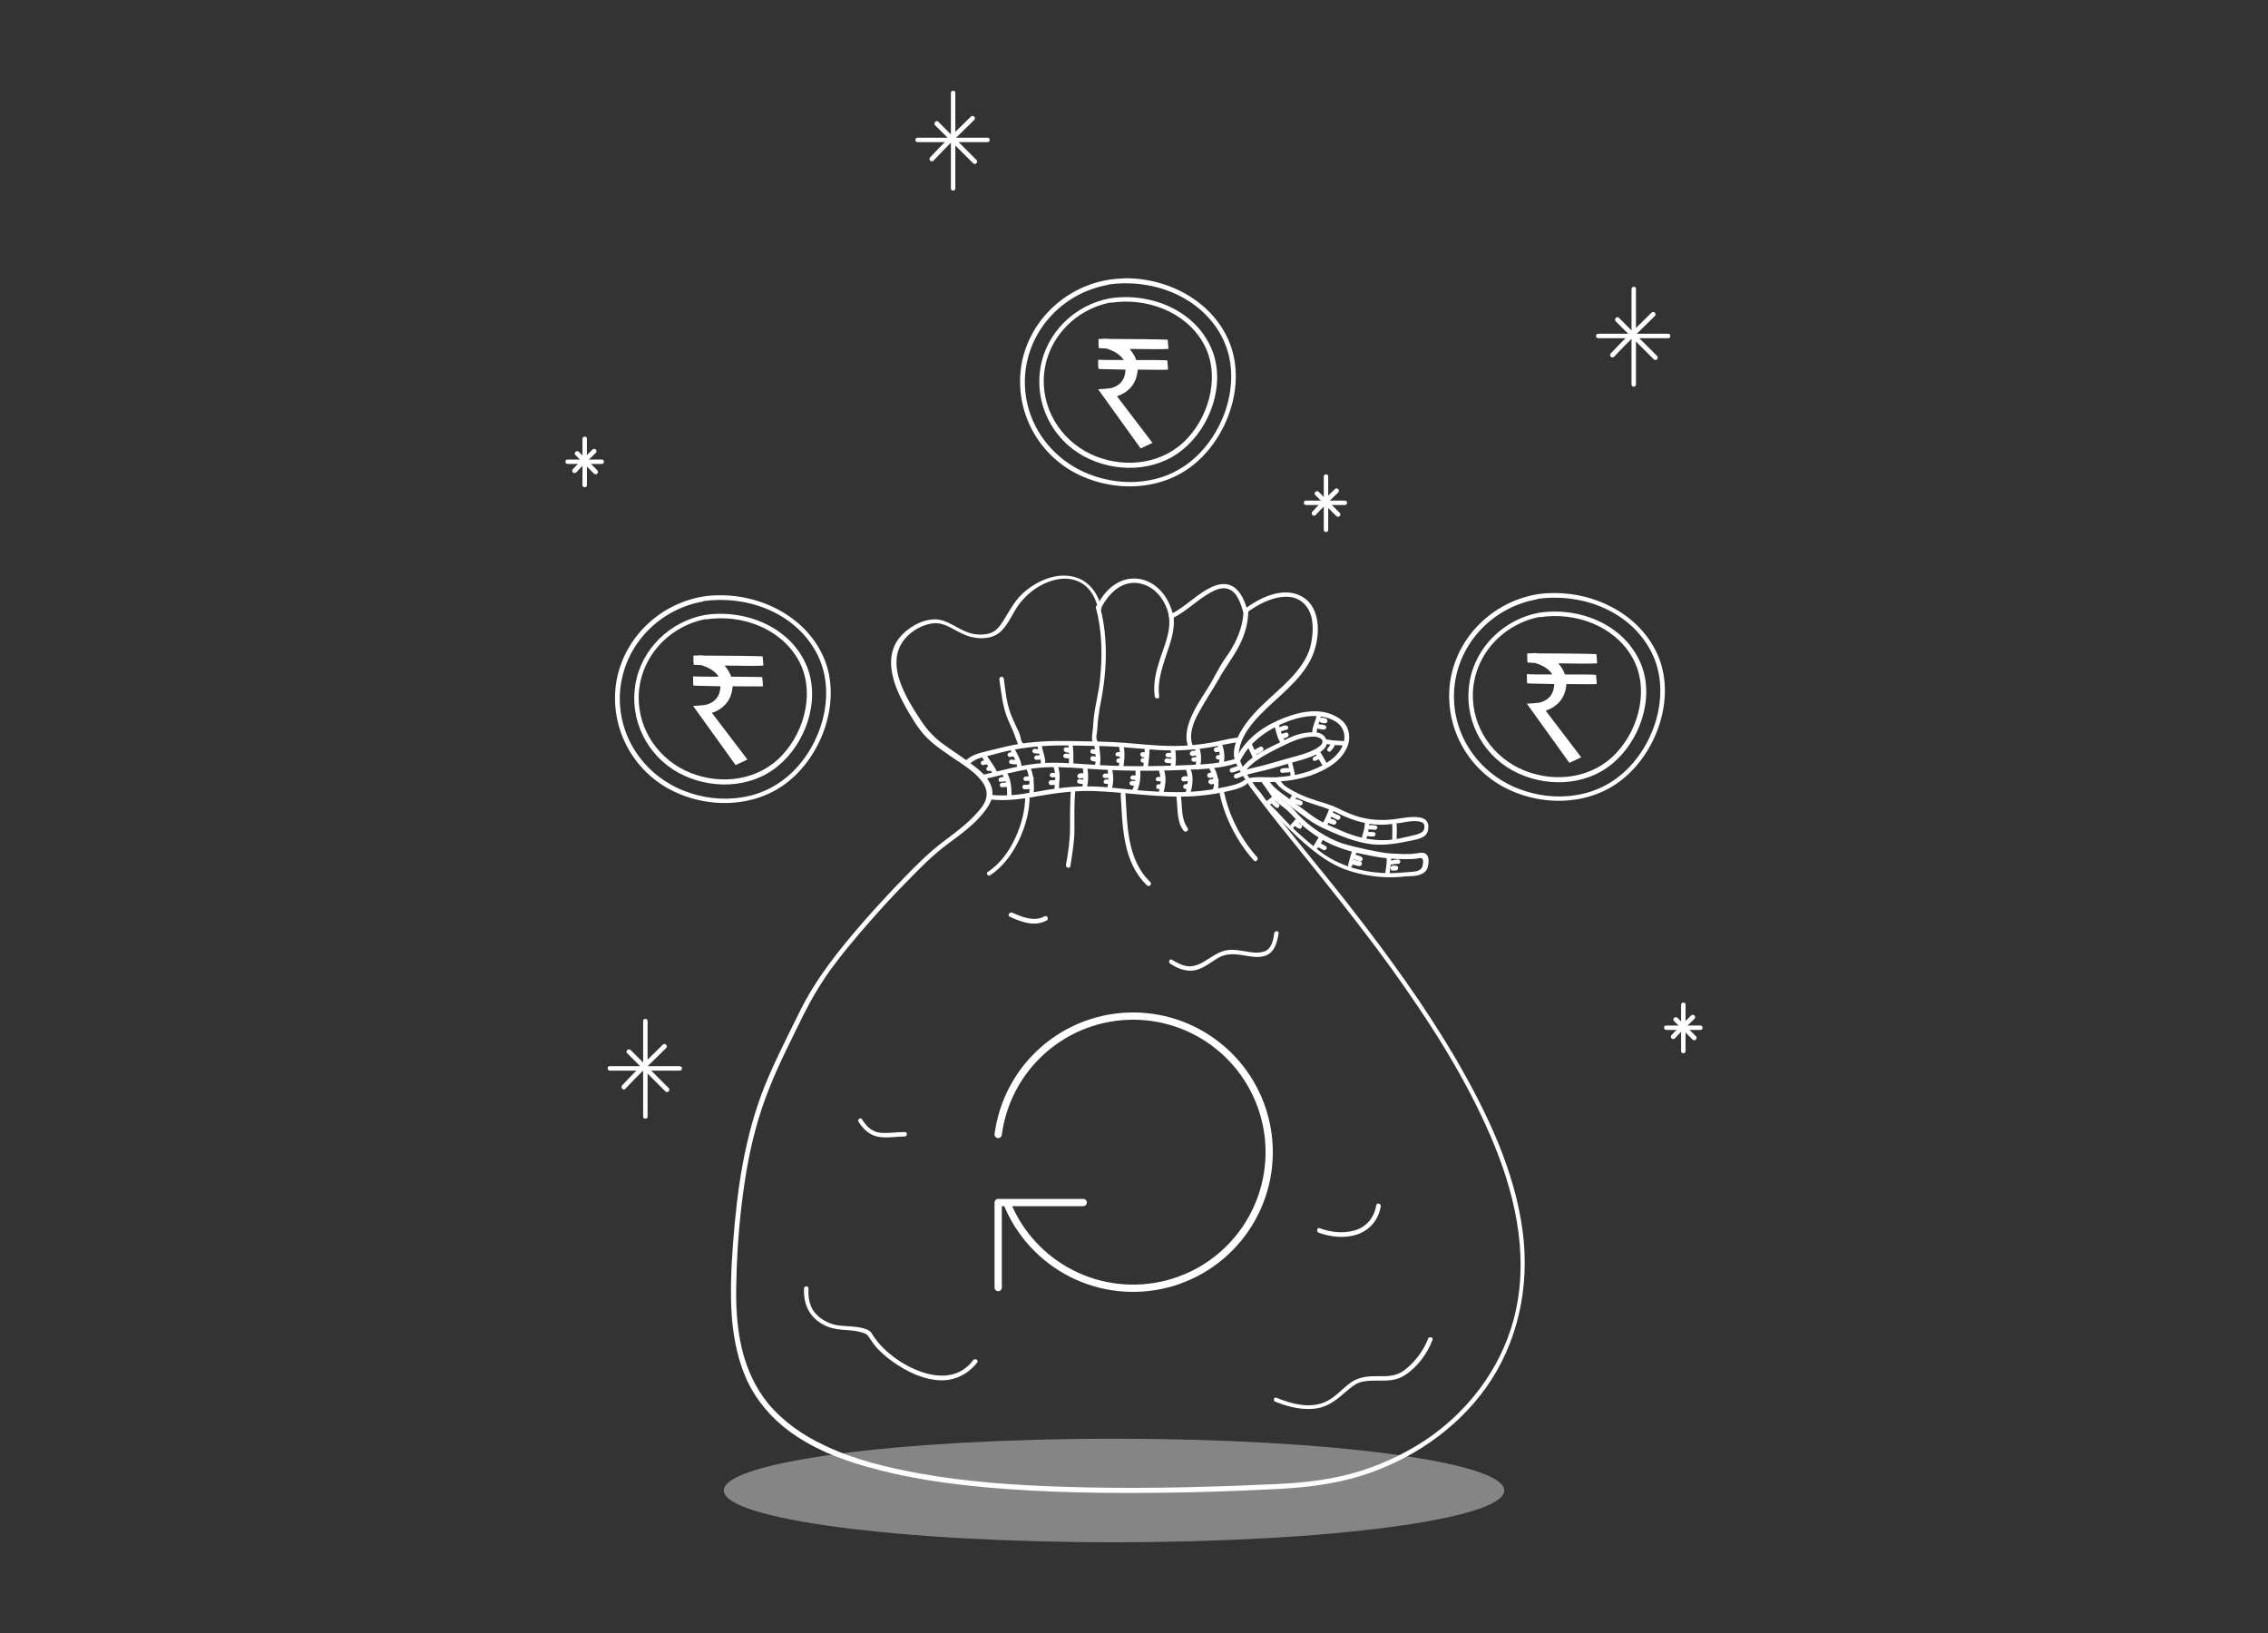 <svg xmlns="http://www.w3.org/2000/svg" width="250" height="180" viewBox="0 0 250 180" fill="none"><rect x="0" y="0" width="250" height="180" fill="#333333" stroke="none"/><g clip-path="url(#clip0_5360_1766)"><path opacity="0.4" d="M122.799 170C146.556 170 165.816 167.444 165.816 164.291C165.816 161.139 146.556 158.583 122.799 158.583C99.041 158.583 79.781 161.139 79.781 164.291C79.781 167.444 99.041 170 122.799 170Z" fill="white"></path><path d="M121.413 67.003C121.128 65.78 120.475 64.638 119.374 63.986C118.396 63.415 117.213 63.333 116.112 63.578C114.848 63.864 113.666 64.557 112.728 65.413C111.668 66.391 111.138 67.656 110.322 68.838C109.996 69.287 109.629 69.653 109.058 69.817C108.365 70.02 107.468 69.98 106.775 69.735C105.511 69.327 104.41 68.267 103.064 68.267C101.556 68.267 99.965 69.246 99.068 70.387C98.294 71.407 98.09 72.671 98.294 73.935C98.498 75.362 99.15 76.707 99.843 77.972C100.496 79.113 101.229 80.377 102.167 81.315C103.105 82.253 104.206 82.946 105.266 83.68C106.286 84.373 107.427 85.066 108.202 86.086C108.936 87.023 108.936 88.002 108.243 88.94C107.101 90.449 105.592 91.549 104.084 92.691C102.493 93.874 101.107 95.26 99.721 96.687C98.171 98.277 96.663 99.908 95.195 101.58C92.504 104.679 89.935 107.859 88.141 111.529C86.795 114.261 85.409 116.952 84.267 119.766C82.065 125.311 81.25 131.142 80.801 137.054C80.597 139.786 80.475 142.559 80.679 145.291C80.883 147.696 81.372 150.061 82.391 152.263C83.452 154.465 85.042 156.3 86.958 157.727C89.486 159.603 92.422 160.785 95.439 161.641C99.802 162.905 104.369 163.558 108.895 163.965C115.378 164.536 121.902 164.618 128.385 164.536C132.544 164.495 136.703 164.332 140.822 164.128C143.961 163.965 147.06 163.598 150.078 162.661C155.501 160.948 160.434 157.645 163.778 152.997C167.325 148.022 168.63 141.866 167.855 135.831C166.999 129.062 163.9 122.62 160.516 116.789C157.091 110.917 153.054 105.372 148.895 100.031C145.633 95.831 142.126 91.794 138.987 87.513C138.171 86.412 137.193 85.189 136.703 83.884C136.459 83.313 136.54 82.824 136.703 82.171C137.07 80.867 137.967 79.766 138.905 78.787C140.822 76.789 143.309 75.117 144.532 72.589C145.511 70.591 145.796 67.085 143.554 65.78C141.474 64.557 138.783 65.902 137.111 67.207C137.234 67.248 137.397 67.288 137.519 67.329C137.234 66.351 136.826 65.209 135.888 64.638C135.195 64.23 134.42 64.353 133.727 64.638C131.974 65.372 130.71 66.922 128.956 67.737C129.079 67.778 129.201 67.819 129.323 67.9C128.956 66.025 127.651 64.19 125.654 63.823C123.492 63.456 121.78 64.964 120.924 66.799C120.761 67.085 121.209 67.37 121.372 67.044C122.188 65.413 123.696 63.904 125.654 64.312C127.448 64.679 128.549 66.31 128.875 67.982C128.915 68.145 129.119 68.186 129.242 68.145C130.75 67.411 131.933 66.147 133.401 65.331C133.972 65.005 134.746 64.679 135.399 64.924C136.377 65.25 136.744 66.514 137.03 67.411C137.07 67.615 137.315 67.656 137.437 67.533C139.068 66.269 142.371 64.679 144.002 66.84C144.858 67.941 144.777 69.572 144.532 70.877C144.288 72.222 143.513 73.364 142.657 74.343C140.822 76.422 138.416 77.972 136.948 80.336C136.418 81.152 135.97 82.253 136.01 83.231C136.051 83.68 136.214 84.088 136.418 84.455C137.111 85.841 138.09 87.105 138.987 88.328C140.414 90.204 141.882 91.998 143.35 93.833C147.264 98.685 151.178 103.578 154.767 108.716C158.64 114.261 162.228 120.092 164.797 126.412C167.244 132.487 168.549 139.093 166.836 145.494C165.327 151.04 161.698 155.729 156.928 158.869C154.522 160.418 151.912 161.6 149.181 162.375C145.959 163.272 142.738 163.517 139.395 163.639C132.014 163.965 124.634 164.128 117.254 163.884C111.953 163.721 106.612 163.354 101.393 162.416C97.804 161.764 94.175 160.907 90.873 159.317C88.508 158.216 86.347 156.707 84.675 154.71C83.248 152.956 82.31 150.877 81.78 148.675C81.209 146.269 81.087 143.741 81.168 141.254C81.25 137.136 81.617 132.977 82.31 128.899C82.84 125.882 83.615 122.905 84.757 120.051C85.857 117.238 87.244 114.587 88.549 111.896C89.446 110.102 90.465 108.389 91.647 106.758C92.871 105.087 94.175 103.537 95.521 101.988C96.948 100.357 98.375 98.767 99.884 97.258C101.311 95.79 102.738 94.322 104.369 93.099C105.796 92.039 107.305 90.979 108.406 89.592C109.058 88.777 109.629 87.88 109.303 86.779C109.017 85.8 108.161 85.025 107.346 84.414C106.326 83.598 105.185 82.905 104.124 82.13C103.024 81.356 102.208 80.499 101.474 79.358C100.659 78.135 99.884 76.871 99.354 75.525C98.865 74.302 98.579 72.875 99.068 71.57C99.599 70.102 101.229 68.919 102.779 68.716C104.165 68.512 105.307 69.613 106.571 70.061C107.672 70.469 109.14 70.51 110.118 69.776C111.097 69.001 111.545 67.696 112.279 66.677C113.095 65.576 114.237 64.638 115.541 64.149C116.602 63.741 117.784 63.619 118.803 64.067C120.027 64.557 120.72 65.739 121.005 66.962C121.005 67.452 121.494 67.288 121.413 67.003Z" fill="white"></path><path d="M106.897 84.21C107.468 83.598 108.324 83.476 109.099 83.272C109.996 83.028 110.893 82.783 111.831 82.62C113.87 82.253 115.868 82.13 117.947 82.171C119.986 82.212 121.984 82.212 124.023 82.375C126.021 82.538 128.059 82.783 130.057 82.701C131.077 82.66 132.096 82.579 133.115 82.416C134.216 82.253 135.317 81.967 136.418 81.804C136.744 81.763 136.622 81.274 136.296 81.315C135.317 81.437 134.339 81.723 133.36 81.886C132.341 82.049 131.28 82.171 130.22 82.212C128.182 82.293 126.102 82.049 124.063 81.886C122.025 81.723 119.945 81.723 117.906 81.682C115.868 81.641 113.87 81.723 111.831 82.09C110.771 82.293 109.751 82.579 108.691 82.824C107.876 83.028 107.06 83.231 106.449 83.843C106.286 84.047 106.653 84.414 106.897 84.21Z" fill="white"></path><path d="M108.486 85.882C110.28 85.474 112.074 84.944 113.909 84.699C115.744 84.455 117.579 84.577 119.414 84.699C123.124 84.985 126.835 85.025 130.545 84.862C132.543 84.781 134.541 84.74 136.457 84.088C136.784 83.965 136.62 83.476 136.335 83.598C134.582 84.169 132.788 84.251 130.953 84.332C129.077 84.414 127.242 84.455 125.367 84.455C123.491 84.455 121.656 84.373 119.821 84.251C117.986 84.128 116.152 83.965 114.317 84.169C112.319 84.373 110.362 84.944 108.404 85.392C108.037 85.474 108.16 85.963 108.486 85.882Z" fill="white"></path><path d="M109.18 88.124C111.015 88.328 112.849 88.043 114.644 87.717C116.56 87.39 118.476 87.146 120.393 87.186C124.185 87.309 127.895 88.002 131.687 87.757C132.707 87.676 133.726 87.553 134.705 87.35C135.602 87.146 136.662 86.983 137.396 86.453C137.64 86.249 137.396 85.8 137.151 86.004C136.458 86.493 135.479 86.656 134.664 86.82C133.726 87.023 132.829 87.146 131.891 87.227C130.056 87.39 128.221 87.309 126.387 87.186C124.511 87.064 122.635 86.779 120.76 86.697C118.966 86.616 117.212 86.779 115.418 87.064C113.339 87.431 111.259 87.88 109.139 87.594C108.853 87.594 108.853 88.084 109.18 88.124Z" fill="white"></path><path d="M108.201 83.394C108.609 84.047 109.098 84.659 109.424 85.311C109.506 85.433 109.669 85.474 109.791 85.392C109.914 85.311 109.954 85.148 109.873 85.025C109.547 84.332 109.057 83.761 108.65 83.109C108.487 82.865 108.038 83.109 108.201 83.394Z" fill="white"></path><path d="M111.34 82.579C111.585 83.231 112.074 83.843 112.115 84.536C112.115 84.659 112.237 84.781 112.359 84.781C112.482 84.781 112.604 84.659 112.604 84.536C112.604 84.128 112.441 83.761 112.278 83.394C112.115 83.068 111.911 82.742 111.829 82.416C111.789 82.294 111.666 82.212 111.503 82.253C111.422 82.294 111.299 82.416 111.34 82.579Z" fill="white"></path><path d="M114.359 82.253C114.482 82.905 114.767 83.517 114.726 84.21C114.726 84.536 115.216 84.536 115.216 84.21C115.256 83.476 114.93 82.824 114.808 82.13C114.767 82.008 114.604 81.927 114.482 81.967C114.4 81.967 114.359 82.09 114.359 82.253Z" fill="white"></path><path d="M108.975 84.985C109.016 84.985 109.057 84.985 109.097 84.985C109.057 84.985 109.057 84.985 108.975 84.985C109.097 84.944 109.22 84.944 109.301 84.944C109.342 84.944 109.383 84.903 109.383 84.903C109.424 84.903 109.424 84.863 109.464 84.822C109.464 84.781 109.505 84.781 109.505 84.74C109.505 84.7 109.505 84.659 109.505 84.659C109.505 84.577 109.464 84.536 109.383 84.496C109.383 84.496 109.342 84.496 109.342 84.455C109.301 84.455 109.261 84.455 109.22 84.455C109.179 84.455 109.138 84.455 109.138 84.455C109.179 84.455 109.179 84.455 109.22 84.455C109.138 84.455 109.016 84.455 108.934 84.496C108.894 84.496 108.853 84.536 108.853 84.536C108.812 84.536 108.812 84.577 108.771 84.618C108.771 84.659 108.73 84.659 108.73 84.7C108.73 84.74 108.73 84.781 108.73 84.781C108.73 84.863 108.771 84.903 108.853 84.944C108.853 84.985 108.934 84.985 108.975 84.985Z" fill="white"></path><path d="M108.405 84.332C108.527 84.291 108.649 84.251 108.772 84.251C108.812 84.251 108.853 84.21 108.853 84.21C108.894 84.21 108.894 84.169 108.935 84.129C108.935 84.088 108.975 84.088 108.975 84.047C108.975 84.006 108.975 83.965 108.975 83.965C108.975 83.884 108.935 83.843 108.853 83.802C108.853 83.802 108.812 83.802 108.812 83.761C108.772 83.761 108.731 83.761 108.69 83.761C108.568 83.802 108.445 83.843 108.323 83.843C108.282 83.843 108.241 83.884 108.241 83.884C108.201 83.884 108.201 83.925 108.16 83.965C108.16 84.006 108.119 84.006 108.119 84.047C108.119 84.088 108.119 84.129 108.119 84.129C108.119 84.21 108.16 84.251 108.241 84.291C108.241 84.291 108.282 84.291 108.282 84.332C108.323 84.332 108.364 84.332 108.405 84.332Z" fill="white"></path><path d="M111.463 84.21C111.667 84.251 111.871 84.251 112.034 84.251C112.116 84.251 112.157 84.21 112.197 84.169C112.238 84.128 112.279 84.047 112.279 84.006C112.279 83.884 112.157 83.761 112.034 83.761C111.83 83.761 111.626 83.761 111.463 83.721C111.423 83.721 111.341 83.761 111.3 83.802C111.26 83.843 111.219 83.925 111.219 83.965C111.219 84.047 111.26 84.088 111.3 84.129L111.341 84.169C111.382 84.21 111.423 84.21 111.463 84.21Z" fill="white"></path><path d="M111.301 83.435C111.505 83.395 111.709 83.395 111.872 83.395C111.954 83.395 111.994 83.354 112.035 83.313C112.076 83.272 112.117 83.191 112.117 83.15C112.117 83.028 111.994 82.905 111.872 82.905C111.668 82.905 111.464 82.905 111.301 82.946C111.261 82.946 111.22 82.946 111.22 82.987C111.179 82.987 111.179 83.028 111.138 83.028C111.097 83.068 111.057 83.15 111.057 83.191C111.057 83.272 111.097 83.313 111.138 83.354C111.179 83.395 111.22 83.435 111.301 83.435Z" fill="white"></path><path d="M114.237 83.761C114.4 83.761 114.522 83.721 114.685 83.721C114.767 83.721 114.808 83.68 114.848 83.639C114.889 83.598 114.93 83.517 114.93 83.476C114.93 83.394 114.889 83.354 114.848 83.313C114.808 83.272 114.726 83.231 114.685 83.231C114.522 83.231 114.4 83.272 114.237 83.272C114.155 83.272 114.115 83.313 114.074 83.354C114.033 83.394 113.992 83.476 113.992 83.517C113.992 83.598 114.033 83.639 114.074 83.68C114.115 83.721 114.155 83.761 114.237 83.761Z" fill="white"></path><path d="M114.032 83.028C114.236 83.068 114.44 83.068 114.643 83.068C114.725 83.068 114.766 83.028 114.806 82.987C114.847 82.946 114.888 82.865 114.888 82.824C114.888 82.701 114.766 82.579 114.643 82.579C114.44 82.579 114.236 82.579 114.032 82.538C113.991 82.538 113.909 82.579 113.869 82.62C113.828 82.661 113.787 82.742 113.787 82.783C113.787 82.865 113.828 82.905 113.869 82.946L113.909 82.987C113.95 83.028 113.991 83.028 114.032 83.028Z" fill="white"></path><path d="M117.743 82.09C117.906 82.742 117.825 83.476 117.825 84.129C117.825 84.455 118.314 84.455 118.314 84.129C118.314 83.394 118.355 82.661 118.192 81.927C118.151 81.804 117.988 81.723 117.866 81.763C117.784 81.804 117.702 81.927 117.743 82.09Z" fill="white"></path><path d="M117.417 83.558C117.58 83.598 117.743 83.598 117.906 83.598C117.988 83.598 118.028 83.558 118.069 83.517C118.11 83.476 118.151 83.395 118.151 83.354C118.151 83.272 118.11 83.231 118.069 83.191C118.028 83.15 117.947 83.109 117.906 83.109C117.825 83.109 117.743 83.109 117.661 83.109C117.702 83.109 117.702 83.109 117.743 83.109C117.661 83.109 117.621 83.068 117.539 83.068C117.458 83.068 117.417 83.068 117.335 83.109C117.294 83.15 117.213 83.191 117.213 83.272C117.213 83.354 117.213 83.395 117.254 83.476C117.294 83.476 117.335 83.558 117.417 83.558Z" fill="white"></path><path d="M117.458 82.905C117.58 82.946 117.702 82.946 117.825 82.987C117.906 82.987 117.947 82.987 118.029 82.946C118.069 82.905 118.151 82.865 118.151 82.783C118.151 82.701 118.151 82.661 118.11 82.579C118.069 82.538 118.029 82.457 117.947 82.457C117.825 82.416 117.702 82.416 117.58 82.375C117.499 82.375 117.458 82.375 117.376 82.416C117.335 82.457 117.254 82.498 117.254 82.579C117.254 82.661 117.254 82.701 117.295 82.783C117.335 82.824 117.417 82.865 117.458 82.905Z" fill="white"></path><path d="M120.639 82.212C120.679 82.579 120.72 82.946 120.761 83.313C120.761 83.517 120.761 83.68 120.761 83.884C120.761 83.924 120.761 83.965 120.761 84.006V84.047C120.761 84.006 120.761 84.088 120.761 84.088C120.761 84.128 120.761 84.169 120.72 84.169C120.72 84.169 120.679 84.291 120.72 84.251C120.679 84.373 120.679 84.536 120.802 84.618C120.924 84.699 121.087 84.659 121.169 84.536C121.332 84.169 121.291 83.761 121.291 83.394C121.25 83.028 121.21 82.62 121.169 82.253C121.169 82.13 121.046 82.008 120.924 82.008C120.761 81.927 120.639 82.049 120.639 82.212Z" fill="white"></path><path d="M120.393 83.884C120.556 83.925 120.679 83.925 120.842 83.965C120.883 83.965 120.923 83.965 120.923 83.965C120.964 83.965 121.005 83.965 121.005 83.925C121.046 83.884 121.127 83.843 121.127 83.761C121.127 83.68 121.127 83.639 121.087 83.558C121.046 83.517 121.005 83.435 120.923 83.435C120.76 83.394 120.638 83.394 120.475 83.354C120.434 83.354 120.393 83.354 120.393 83.354C120.353 83.354 120.312 83.354 120.312 83.394C120.271 83.435 120.189 83.476 120.189 83.558C120.189 83.639 120.189 83.68 120.23 83.761C120.271 83.802 120.312 83.843 120.393 83.884Z" fill="white"></path><path d="M120.353 83.068C120.516 83.109 120.679 83.109 120.842 83.109C120.923 83.109 120.964 83.068 121.005 83.028C121.046 82.987 121.087 82.905 121.087 82.865C121.087 82.783 121.046 82.742 121.005 82.701C120.964 82.661 120.883 82.62 120.842 82.62C120.76 82.62 120.72 82.62 120.638 82.62C120.679 82.62 120.679 82.62 120.72 82.62C120.638 82.62 120.556 82.579 120.475 82.579C120.434 82.579 120.393 82.579 120.393 82.579C120.353 82.579 120.312 82.579 120.312 82.62C120.271 82.661 120.189 82.701 120.189 82.783C120.189 82.865 120.189 82.905 120.23 82.987C120.23 82.987 120.271 83.028 120.353 83.068Z" fill="white"></path><path d="M123.37 82.375C123.492 83.068 123.451 83.761 123.329 84.455C123.288 84.577 123.37 84.74 123.492 84.781C123.614 84.822 123.777 84.74 123.818 84.618C123.941 83.843 124.022 83.028 123.859 82.253C123.818 82.13 123.655 82.049 123.533 82.09C123.411 82.13 123.37 82.253 123.37 82.375Z" fill="white"></path><path d="M123.288 84.088C123.369 84.088 123.491 84.088 123.614 84.088C123.695 84.088 123.736 84.047 123.777 84.006C123.818 83.965 123.818 83.965 123.818 83.925C123.818 83.884 123.858 83.843 123.858 83.843C123.858 83.761 123.818 83.721 123.777 83.68C123.736 83.639 123.655 83.598 123.614 83.598C123.532 83.598 123.41 83.598 123.288 83.598C123.206 83.598 123.165 83.639 123.125 83.68C123.084 83.721 123.084 83.721 123.084 83.761C123.084 83.802 123.043 83.843 123.043 83.843C123.043 83.925 123.084 83.965 123.125 84.006C123.165 84.088 123.247 84.088 123.288 84.088Z" fill="white"></path><path d="M123.124 83.354C123.287 83.395 123.45 83.395 123.613 83.395C123.695 83.395 123.736 83.354 123.776 83.313C123.817 83.272 123.858 83.191 123.858 83.15C123.858 83.068 123.817 83.028 123.776 82.987C123.736 82.946 123.654 82.905 123.613 82.905C123.491 82.905 123.369 82.905 123.246 82.905C123.287 82.905 123.287 82.905 123.328 82.905H123.287C123.206 82.905 123.165 82.905 123.083 82.946C123.042 82.987 122.961 83.028 122.961 83.109C122.961 83.191 122.961 83.231 123.002 83.313C123.002 83.272 123.042 83.354 123.124 83.354Z" fill="white"></path><path d="M126.183 82.538C126.183 83.231 126.101 83.884 126.02 84.577C126.02 84.699 126.06 84.862 126.183 84.903C126.305 84.944 126.468 84.862 126.509 84.74C126.59 84.006 126.713 83.313 126.713 82.579C126.672 82.212 126.183 82.212 126.183 82.538Z" fill="white"></path><path d="M125.897 84.047C126.061 84.088 126.183 84.088 126.346 84.047C126.387 84.047 126.428 84.006 126.428 84.006C126.468 84.006 126.468 83.965 126.509 83.925C126.509 83.884 126.55 83.884 126.55 83.843C126.55 83.802 126.55 83.761 126.55 83.761C126.55 83.68 126.509 83.639 126.428 83.598C126.346 83.558 126.305 83.558 126.224 83.558C126.183 83.558 126.101 83.558 126.061 83.558C125.979 83.558 125.938 83.558 125.857 83.598C125.816 83.598 125.816 83.639 125.775 83.68C125.734 83.721 125.734 83.721 125.734 83.761C125.734 83.843 125.734 83.884 125.775 83.965C125.775 83.965 125.857 84.047 125.897 84.047Z" fill="white"></path><path d="M125.897 83.435C126.02 83.476 126.142 83.476 126.264 83.517C126.346 83.517 126.387 83.517 126.468 83.476C126.509 83.435 126.59 83.395 126.59 83.313C126.59 83.231 126.59 83.191 126.55 83.109C126.509 83.068 126.468 82.987 126.387 82.987C126.264 82.946 126.142 82.946 126.02 82.905C125.938 82.905 125.897 82.905 125.816 82.946C125.775 82.987 125.693 83.028 125.693 83.109C125.693 83.191 125.693 83.231 125.734 83.313C125.775 83.354 125.816 83.435 125.897 83.435Z" fill="white"></path><path d="M129.036 82.62C129.158 83.231 129.118 83.884 129.036 84.495C128.995 84.618 129.077 84.781 129.199 84.822C129.321 84.862 129.485 84.781 129.525 84.659C129.648 83.925 129.648 83.231 129.525 82.497C129.485 82.375 129.321 82.294 129.199 82.334C129.077 82.334 128.995 82.497 129.036 82.62Z" fill="white"></path><path d="M128.588 84.088C128.792 84.129 129.037 84.129 129.241 84.129C129.363 84.129 129.485 84.006 129.485 83.884C129.485 83.761 129.363 83.639 129.241 83.639C129.037 83.639 128.792 83.639 128.588 83.598C128.548 83.598 128.466 83.639 128.425 83.68C128.385 83.721 128.344 83.802 128.344 83.843C128.344 83.925 128.385 83.965 128.425 84.006L128.466 84.047C128.507 84.088 128.548 84.088 128.588 84.088Z" fill="white"></path><path d="M128.711 83.476C128.875 83.476 129.038 83.476 129.201 83.476C129.282 83.476 129.323 83.435 129.364 83.395C129.405 83.354 129.445 83.272 129.445 83.231C129.445 83.15 129.405 83.109 129.364 83.068C129.323 83.028 129.242 82.987 129.201 82.987C129.038 82.987 128.875 82.987 128.711 82.987C128.63 82.987 128.589 83.028 128.548 83.068C128.508 83.109 128.467 83.191 128.467 83.231C128.467 83.313 128.508 83.354 128.548 83.395C128.589 83.435 128.63 83.476 128.711 83.476Z" fill="white"></path><path d="M131.729 82.579C131.933 83.191 131.892 83.843 131.77 84.495C131.729 84.618 131.81 84.781 131.933 84.822C132.055 84.862 132.218 84.781 132.259 84.659C132.422 83.925 132.463 83.191 132.218 82.497C132.177 82.375 132.055 82.294 131.892 82.334C131.81 82.294 131.688 82.457 131.729 82.579Z" fill="white"></path><path d="M131.565 83.965C131.728 83.965 131.891 83.925 132.054 83.925C132.136 83.925 132.177 83.884 132.217 83.843C132.258 83.802 132.299 83.721 132.299 83.68C132.299 83.598 132.258 83.558 132.217 83.517C132.177 83.476 132.095 83.435 132.054 83.435C131.891 83.435 131.728 83.476 131.565 83.476C131.483 83.476 131.443 83.517 131.402 83.558C131.361 83.598 131.32 83.68 131.32 83.721C131.32 83.802 131.361 83.843 131.402 83.884C131.443 83.925 131.524 83.965 131.565 83.965Z" fill="white"></path><path d="M131.566 83.313H131.525C131.688 83.272 131.851 83.272 132.014 83.313C131.974 83.313 131.974 83.313 131.933 83.313C131.974 83.313 132.014 83.313 132.014 83.313C132.055 83.313 132.096 83.313 132.096 83.272C132.137 83.231 132.218 83.191 132.218 83.109C132.218 83.028 132.218 82.987 132.178 82.905C132.137 82.865 132.096 82.783 132.014 82.783C131.892 82.783 131.811 82.742 131.688 82.742C131.566 82.742 131.484 82.742 131.362 82.783C131.321 82.783 131.24 82.865 131.199 82.905C131.158 82.946 131.158 83.028 131.158 83.109C131.158 83.191 131.199 83.231 131.281 83.272C131.281 83.272 131.321 83.272 131.321 83.313C131.484 83.354 131.525 83.354 131.566 83.313Z" fill="white"></path><path d="M134.216 82.171C134.501 82.783 134.46 83.435 134.379 84.088C134.338 84.21 134.42 84.373 134.542 84.414C134.664 84.455 134.827 84.373 134.868 84.251C134.95 83.884 134.991 83.476 134.95 83.109C134.909 82.701 134.827 82.335 134.664 81.968C134.624 81.845 134.42 81.804 134.297 81.886C134.175 81.886 134.175 82.049 134.216 82.171Z" fill="white"></path><path d="M134.256 83.721C134.379 83.721 134.501 83.68 134.623 83.68C134.705 83.68 134.746 83.639 134.786 83.598C134.827 83.558 134.827 83.558 134.827 83.517C134.827 83.476 134.868 83.435 134.868 83.435C134.868 83.354 134.827 83.313 134.786 83.272C134.746 83.231 134.664 83.191 134.623 83.191C134.501 83.191 134.379 83.231 134.256 83.231C134.175 83.231 134.134 83.272 134.093 83.313C134.052 83.354 134.052 83.354 134.052 83.394C134.052 83.435 134.012 83.476 134.012 83.476C134.012 83.558 134.052 83.598 134.093 83.639C134.134 83.68 134.175 83.721 134.256 83.721Z" fill="white"></path><path d="M134.135 82.905C134.257 82.865 134.42 82.865 134.543 82.824C134.583 82.824 134.624 82.783 134.624 82.783C134.665 82.783 134.665 82.742 134.706 82.701C134.746 82.661 134.746 82.579 134.746 82.498C134.746 82.416 134.706 82.375 134.624 82.335C134.583 82.294 134.502 82.294 134.42 82.294C134.298 82.335 134.135 82.375 134.012 82.375C133.972 82.375 133.89 82.457 133.849 82.498C133.809 82.538 133.809 82.62 133.809 82.701C133.809 82.783 133.849 82.824 133.931 82.865C133.931 82.865 133.972 82.865 133.972 82.905C134.053 82.905 134.094 82.905 134.135 82.905Z" fill="white"></path><path d="M110.527 85.433C111.016 86.126 111.016 87.024 111.016 87.839C111.016 88.165 111.546 88.165 111.505 87.839C111.505 86.942 111.464 85.923 110.975 85.148C110.771 84.903 110.323 85.148 110.527 85.433Z" fill="white"></path><path d="M110.444 86.779C110.689 86.738 110.892 86.738 111.137 86.738C111.259 86.738 111.382 86.616 111.382 86.493C111.382 86.371 111.259 86.249 111.137 86.249C110.892 86.249 110.689 86.249 110.444 86.29C110.362 86.29 110.322 86.33 110.281 86.371C110.24 86.412 110.199 86.493 110.199 86.534C110.199 86.616 110.24 86.656 110.281 86.697C110.281 86.738 110.362 86.779 110.444 86.779Z" fill="white"></path><path d="M110.402 86.167C110.525 86.167 110.647 86.126 110.769 86.126C110.729 86.126 110.729 86.126 110.688 86.126C110.769 86.126 110.81 86.126 110.892 86.086C110.932 86.086 110.973 86.086 110.973 86.045C111.014 86.045 111.014 86.004 111.055 86.004C111.096 85.963 111.136 85.882 111.136 85.841C111.136 85.76 111.096 85.719 111.055 85.678C111.014 85.637 110.932 85.596 110.892 85.596C110.688 85.637 110.484 85.637 110.28 85.678C110.239 85.678 110.158 85.76 110.117 85.8C110.076 85.841 110.076 85.923 110.076 86.004C110.076 86.086 110.117 86.126 110.198 86.167C110.198 86.167 110.239 86.167 110.239 86.208C110.321 86.167 110.362 86.167 110.402 86.167Z" fill="white"></path><path d="M113.175 84.822C113.542 85.719 113.502 86.656 113.461 87.594C113.461 87.921 113.95 87.921 113.95 87.594C113.991 86.616 113.991 85.637 113.624 84.699C113.583 84.577 113.461 84.496 113.298 84.536C113.216 84.536 113.094 84.699 113.175 84.822Z" fill="white"></path><path d="M112.891 86.983C113.177 87.024 113.462 86.983 113.707 86.901C113.788 86.861 113.829 86.861 113.87 86.779C113.911 86.738 113.911 86.657 113.911 86.575C113.87 86.453 113.748 86.371 113.585 86.412C113.503 86.453 113.381 86.453 113.299 86.493C113.34 86.493 113.34 86.493 113.381 86.493C113.218 86.493 113.054 86.534 112.932 86.493C112.851 86.493 112.81 86.534 112.769 86.575C112.728 86.616 112.688 86.697 112.688 86.738C112.688 86.82 112.728 86.861 112.769 86.901C112.728 86.942 112.81 86.983 112.891 86.983Z" fill="white"></path><path d="M113.053 86.086C113.257 86.086 113.461 86.045 113.706 86.045C113.828 86.045 113.95 85.923 113.95 85.8C113.95 85.678 113.828 85.556 113.706 85.556C113.502 85.556 113.298 85.596 113.053 85.596C112.931 85.596 112.809 85.719 112.809 85.841C112.809 85.963 112.89 86.086 113.053 86.086Z" fill="white"></path><path d="M116.113 84.496C116.276 84.903 116.317 85.311 116.317 85.76C116.317 86.208 116.235 86.616 116.235 87.064C116.235 87.391 116.724 87.391 116.724 87.064C116.724 86.616 116.765 86.167 116.806 85.719C116.806 85.27 116.765 84.781 116.561 84.373C116.521 84.251 116.398 84.169 116.235 84.21C116.154 84.21 116.031 84.332 116.113 84.496Z" fill="white"></path><path d="M115.786 86.534C115.99 86.534 116.194 86.534 116.398 86.493C116.438 86.493 116.52 86.412 116.561 86.371C116.601 86.33 116.601 86.249 116.601 86.167C116.601 86.086 116.561 86.045 116.479 86.004C116.479 86.004 116.438 86.004 116.438 85.963C116.398 85.963 116.357 85.963 116.316 85.963C116.357 85.963 116.357 85.963 116.398 85.963C116.234 86.004 116.031 86.004 115.827 86.004C115.745 86.004 115.704 86.045 115.664 86.086C115.623 86.126 115.582 86.208 115.582 86.249C115.582 86.33 115.623 86.371 115.664 86.412C115.664 86.493 115.704 86.534 115.786 86.534Z" fill="white"></path><path d="M115.948 85.678C116.07 85.678 116.233 85.678 116.356 85.678C116.437 85.678 116.478 85.637 116.519 85.596C116.559 85.555 116.6 85.474 116.6 85.433C116.6 85.352 116.559 85.311 116.519 85.27C116.478 85.229 116.396 85.189 116.356 85.189C116.233 85.189 116.07 85.189 115.948 85.189C115.866 85.189 115.825 85.229 115.785 85.27C115.744 85.311 115.703 85.392 115.703 85.433C115.703 85.515 115.744 85.555 115.785 85.596C115.825 85.637 115.907 85.678 115.948 85.678Z" fill="white"></path><path d="M119.374 84.781C119.455 85.433 119.455 86.126 119.292 86.779C119.211 87.105 119.7 87.227 119.782 86.901C119.986 86.167 119.986 85.392 119.863 84.618C119.863 84.496 119.659 84.414 119.537 84.455C119.415 84.496 119.374 84.659 119.374 84.781Z" fill="white"></path><path d="M118.965 86.371C119.169 86.412 119.373 86.412 119.577 86.453C119.618 86.453 119.699 86.412 119.74 86.371C119.781 86.33 119.822 86.249 119.822 86.208C119.822 86.126 119.781 86.086 119.74 86.045L119.699 86.004C119.659 85.963 119.618 85.963 119.577 85.963C119.373 85.923 119.169 85.923 118.965 85.882C118.925 85.882 118.843 85.923 118.802 85.963C118.761 86.004 118.721 86.086 118.721 86.126C118.721 86.208 118.761 86.249 118.802 86.29L118.843 86.33C118.884 86.371 118.925 86.371 118.965 86.371Z" fill="white"></path><path d="M119.169 85.8C119.21 85.8 119.21 85.8 119.169 85.8H119.129C119.292 85.76 119.455 85.76 119.618 85.8C119.577 85.8 119.577 85.8 119.536 85.8C119.577 85.8 119.618 85.8 119.618 85.8C119.659 85.8 119.7 85.8 119.7 85.76C119.74 85.719 119.822 85.678 119.822 85.597C119.822 85.515 119.822 85.474 119.781 85.393C119.74 85.352 119.7 85.27 119.618 85.27C119.496 85.27 119.414 85.23 119.292 85.23C119.169 85.23 119.088 85.23 118.966 85.27C118.925 85.27 118.843 85.352 118.802 85.393C118.762 85.433 118.762 85.515 118.762 85.597C118.762 85.678 118.802 85.719 118.884 85.76C118.884 85.76 118.925 85.76 118.925 85.8C119.088 85.8 119.129 85.8 119.169 85.8Z" fill="white"></path><path d="M122.106 84.944C122.228 85.596 122.228 86.29 122.024 86.901C121.984 87.023 122.065 87.187 122.187 87.227C122.31 87.268 122.473 87.187 122.514 87.064C122.758 86.371 122.758 85.556 122.595 84.822C122.554 84.699 122.391 84.618 122.269 84.659C122.147 84.699 122.065 84.822 122.106 84.944Z" fill="white"></path><path d="M121.781 86.371C121.944 86.412 122.107 86.412 122.27 86.412C122.351 86.412 122.392 86.371 122.433 86.33C122.474 86.29 122.514 86.208 122.514 86.167C122.514 86.086 122.474 86.045 122.433 86.004C122.392 85.963 122.311 85.923 122.27 85.923C122.147 85.923 122.025 85.923 121.903 85.923C121.944 85.923 121.944 85.923 121.984 85.923C121.944 85.923 121.944 85.923 121.944 85.923C121.903 85.923 121.862 85.923 121.862 85.923C121.821 85.923 121.781 85.923 121.781 85.963C121.74 86.004 121.658 86.045 121.658 86.126C121.658 86.208 121.658 86.249 121.699 86.33C121.658 86.33 121.699 86.371 121.781 86.371Z" fill="white"></path><path d="M121.78 85.76C121.902 85.76 122.065 85.76 122.188 85.76C122.269 85.76 122.31 85.719 122.351 85.678C122.391 85.637 122.432 85.556 122.432 85.515C122.432 85.433 122.391 85.393 122.351 85.352C122.31 85.311 122.228 85.27 122.188 85.27C122.065 85.27 121.902 85.27 121.78 85.27C121.698 85.27 121.657 85.311 121.617 85.352C121.576 85.393 121.535 85.474 121.535 85.515C121.535 85.597 121.576 85.637 121.617 85.678C121.657 85.719 121.698 85.76 121.78 85.76Z" fill="white"></path><path d="M125.163 84.903C125.204 85.637 125.163 86.371 124.837 87.023C124.796 87.146 124.796 87.309 124.918 87.391C125.041 87.472 125.204 87.431 125.285 87.309C125.652 86.575 125.734 85.76 125.693 84.944C125.693 84.822 125.571 84.699 125.449 84.699C125.285 84.659 125.163 84.74 125.163 84.903Z" fill="white"></path><path d="M124.716 86.575C124.797 86.575 124.879 86.616 124.919 86.616C124.96 86.616 125.001 86.616 125.042 86.616C125.083 86.616 125.123 86.616 125.123 86.575C125.164 86.575 125.164 86.534 125.205 86.534C125.246 86.493 125.246 86.493 125.246 86.453C125.246 86.412 125.286 86.371 125.286 86.371C125.286 86.33 125.286 86.33 125.286 86.29C125.286 86.249 125.246 86.208 125.205 86.167C125.164 86.126 125.083 86.086 125.042 86.086C124.96 86.086 124.919 86.086 124.838 86.086C124.756 86.086 124.716 86.086 124.634 86.126C124.593 86.126 124.593 86.167 124.552 86.208C124.512 86.249 124.512 86.249 124.512 86.29C124.512 86.33 124.512 86.33 124.512 86.371C124.512 86.412 124.512 86.453 124.552 86.493C124.634 86.534 124.675 86.575 124.716 86.575Z" fill="white"></path><path d="M124.836 85.963C124.959 85.963 125.04 85.963 125.163 85.963C125.244 85.963 125.285 85.923 125.326 85.882C125.367 85.841 125.367 85.841 125.367 85.8C125.367 85.76 125.407 85.719 125.407 85.719C125.407 85.637 125.367 85.596 125.326 85.556C125.285 85.515 125.203 85.474 125.163 85.474C125.04 85.474 124.959 85.474 124.836 85.474C124.755 85.474 124.714 85.515 124.673 85.556C124.633 85.596 124.633 85.596 124.633 85.637C124.633 85.678 124.592 85.719 124.592 85.719C124.592 85.8 124.633 85.841 124.673 85.882C124.714 85.923 124.796 85.963 124.836 85.963Z" fill="white"></path><path d="M127.773 85.025C127.895 85.433 127.936 85.8 127.936 86.208C127.895 86.616 127.813 86.983 127.732 87.35C127.65 87.676 128.14 87.798 128.221 87.472C128.343 87.064 128.425 86.616 128.466 86.167C128.507 85.719 128.425 85.27 128.303 84.822C128.14 84.577 127.65 84.699 127.773 85.025Z" fill="white"></path><path d="M127.529 86.942C127.61 86.942 127.733 86.983 127.855 86.983C127.937 86.983 128.059 86.983 128.14 86.942C128.181 86.942 128.222 86.901 128.222 86.901C128.263 86.901 128.263 86.86 128.304 86.82C128.344 86.779 128.344 86.697 128.344 86.616C128.344 86.534 128.304 86.493 128.222 86.453C128.181 86.412 128.1 86.412 128.018 86.412C127.977 86.412 127.937 86.453 127.896 86.453C127.937 86.453 127.937 86.453 127.977 86.453C127.896 86.453 127.773 86.453 127.692 86.453C127.733 86.453 127.733 86.453 127.773 86.453H127.733C127.692 86.453 127.651 86.453 127.651 86.453C127.61 86.453 127.57 86.453 127.57 86.493C127.529 86.534 127.447 86.575 127.447 86.656C127.447 86.738 127.447 86.779 127.488 86.86C127.406 86.901 127.488 86.942 127.529 86.942Z" fill="white"></path><path d="M127.529 86.086C127.692 86.126 127.896 86.126 128.059 86.126C128.14 86.126 128.181 86.086 128.222 86.045C128.263 86.004 128.303 85.923 128.303 85.882C128.303 85.8 128.263 85.76 128.222 85.719C128.181 85.678 128.099 85.637 128.059 85.637C127.936 85.637 127.773 85.637 127.651 85.637C127.692 85.637 127.692 85.637 127.732 85.637H127.692C127.651 85.637 127.61 85.637 127.61 85.637C127.569 85.637 127.529 85.637 127.529 85.678C127.488 85.719 127.406 85.76 127.406 85.841C127.406 85.923 127.406 85.963 127.447 86.045C127.406 86.004 127.447 86.086 127.529 86.086Z" fill="white"></path><path d="M130.75 84.903C130.914 85.311 130.954 85.719 130.914 86.167C130.873 86.575 130.832 86.983 130.669 87.35C130.628 87.472 130.628 87.635 130.75 87.717C130.873 87.798 131.036 87.757 131.117 87.635C131.321 87.187 131.403 86.738 131.444 86.249C131.484 85.76 131.444 85.27 131.24 84.822C131.199 84.699 131.077 84.618 130.914 84.659C130.791 84.618 130.71 84.74 130.75 84.903Z" fill="white"></path><path d="M130.587 86.942C130.709 86.983 130.791 86.983 130.913 86.942C130.954 86.942 131.035 86.901 131.076 86.86C131.117 86.82 131.158 86.779 131.199 86.738C131.239 86.697 131.28 86.616 131.28 86.575C131.28 86.493 131.239 86.453 131.199 86.412C131.158 86.371 131.076 86.33 131.035 86.33C130.954 86.33 130.913 86.371 130.872 86.412C130.832 86.412 130.832 86.453 130.791 86.453C130.791 86.453 130.832 86.453 130.832 86.412C130.791 86.412 130.75 86.453 130.709 86.453C130.75 86.453 130.75 86.453 130.791 86.453C130.75 86.453 130.709 86.453 130.668 86.453C130.709 86.453 130.709 86.453 130.75 86.453H130.709C130.668 86.453 130.628 86.453 130.628 86.453C130.587 86.453 130.546 86.453 130.546 86.493C130.505 86.534 130.424 86.575 130.424 86.656C130.424 86.738 130.424 86.779 130.465 86.86C130.465 86.86 130.505 86.901 130.587 86.942Z" fill="white"></path><path d="M130.628 86.126H130.588C130.751 86.086 130.914 86.086 131.077 86.126C131.036 86.126 131.036 86.126 130.995 86.126C131.036 86.126 131.077 86.126 131.077 86.126C131.118 86.126 131.159 86.126 131.159 86.086C131.199 86.045 131.281 86.004 131.281 85.923C131.281 85.841 131.281 85.8 131.24 85.719C131.199 85.678 131.159 85.596 131.077 85.596C130.955 85.596 130.873 85.556 130.751 85.556C130.628 85.556 130.547 85.556 130.425 85.596C130.384 85.596 130.302 85.678 130.261 85.719C130.221 85.76 130.221 85.841 130.221 85.923C130.221 86.004 130.261 86.045 130.343 86.086C130.343 86.086 130.384 86.086 130.384 86.126C130.547 86.126 130.588 86.126 130.628 86.126Z" fill="white"></path><path d="M133.359 84.862C133.604 85.189 133.685 85.556 133.767 85.963C133.808 86.167 133.808 86.371 133.808 86.534C133.808 86.657 133.808 86.697 133.767 86.779C133.726 86.901 133.726 86.942 133.685 86.983C133.522 87.268 133.971 87.513 134.134 87.228C134.378 86.82 134.338 86.29 134.256 85.841C134.175 85.393 134.052 84.944 133.767 84.577C133.685 84.455 133.563 84.414 133.4 84.496C133.359 84.577 133.278 84.74 133.359 84.862Z" fill="white"></path><path d="M133.36 85.76C133.441 85.76 133.523 85.719 133.645 85.719C133.604 85.719 133.604 85.719 133.564 85.719C133.604 85.719 133.645 85.719 133.645 85.719C133.604 85.719 133.604 85.719 133.564 85.719H133.604C133.604 85.719 133.564 85.719 133.564 85.678H133.604C133.645 85.719 133.727 85.719 133.808 85.719C133.849 85.719 133.93 85.637 133.971 85.597C134.012 85.556 134.012 85.474 134.012 85.393C133.971 85.311 133.971 85.27 133.89 85.23C133.808 85.189 133.767 85.189 133.686 85.148C133.645 85.148 133.564 85.148 133.523 85.148C133.441 85.148 133.36 85.189 133.278 85.189C133.237 85.189 133.156 85.27 133.115 85.311C133.074 85.352 133.074 85.433 133.074 85.515C133.074 85.597 133.115 85.637 133.197 85.678C133.197 85.678 133.237 85.678 133.237 85.719C133.278 85.76 133.319 85.76 133.36 85.76Z" fill="white"></path><path d="M133.603 86.453C133.807 86.412 134.011 86.33 134.215 86.249C134.255 86.208 134.337 86.167 134.337 86.086C134.337 86.045 134.337 85.963 134.296 85.882C134.255 85.841 134.215 85.76 134.133 85.76C134.092 85.76 134.092 85.76 134.052 85.76C134.011 85.76 133.97 85.76 133.929 85.8C133.929 85.8 133.97 85.8 133.97 85.76C133.807 85.841 133.603 85.882 133.399 85.923C133.318 85.923 133.277 86.004 133.236 86.045C133.195 86.086 133.195 86.167 133.195 86.249C133.318 86.412 133.481 86.493 133.603 86.453Z" fill="white"></path><path d="M135.888 85.148C136.091 85.107 136.295 84.985 136.54 84.944C136.662 84.903 136.744 84.74 136.703 84.618C136.662 84.496 136.54 84.414 136.377 84.455C136.173 84.496 135.969 84.618 135.724 84.659C135.602 84.699 135.521 84.862 135.561 84.985C135.602 85.107 135.724 85.189 135.888 85.148Z" fill="white"></path><path d="M136.336 85.8C136.581 85.719 136.825 85.596 137.07 85.515C137.151 85.474 137.192 85.474 137.233 85.392C137.274 85.352 137.274 85.27 137.274 85.189C137.233 85.066 137.111 84.985 136.948 85.025C136.703 85.107 136.458 85.229 136.214 85.311C136.132 85.352 136.091 85.352 136.051 85.433C136.01 85.474 136.01 85.556 136.01 85.637C136.051 85.759 136.214 85.841 136.336 85.8Z" fill="white"></path><path d="M136.663 83.965C137.397 82.375 138.702 81.193 140.21 80.336C141.719 79.48 143.635 78.787 145.348 78.95C146.286 79.032 147.468 79.398 147.957 80.296C148.365 81.029 148.202 81.927 147.794 82.579C147.02 83.843 145.47 84.618 144.125 85.066C143.024 85.433 141.841 85.596 140.7 85.678C139.639 85.719 138.538 85.555 137.519 85.8C137.193 85.882 137.315 86.371 137.641 86.29C138.171 86.167 138.742 86.208 139.272 86.208C139.884 86.208 140.536 86.208 141.148 86.126C142.29 86.045 143.391 85.841 144.492 85.474C145.959 84.944 147.55 84.128 148.324 82.701C148.732 82.008 148.854 81.152 148.569 80.377C148.284 79.521 147.509 79.031 146.693 78.705C144.818 78.012 142.657 78.624 140.903 79.398C138.946 80.255 137.111 81.682 136.214 83.68C136.092 84.006 136.54 84.291 136.663 83.965Z" fill="white"></path><path d="M137.315 85.433C138.253 85.148 139.232 84.985 140.21 84.699C141.066 84.455 141.882 84.21 142.738 83.965C143.676 83.721 144.695 83.435 145.511 82.905C145.837 82.701 146.163 82.416 146.245 82.008C146.326 81.56 146.041 81.111 145.674 80.907C145.144 80.622 144.451 80.703 143.88 80.785C143.024 80.907 142.249 81.233 141.474 81.641C139.843 82.457 138.049 83.191 136.907 84.618C136.704 84.862 137.07 85.229 137.274 84.985C138.171 83.843 139.476 83.191 140.74 82.538C142.004 81.927 143.309 81.193 144.777 81.193C145.144 81.193 145.919 81.356 145.756 81.886C145.633 82.212 145.185 82.457 144.899 82.62C144.165 82.987 143.35 83.231 142.534 83.435C141.678 83.68 140.822 83.924 139.965 84.169C139.028 84.455 138.09 84.618 137.152 84.903C136.867 85.025 137.03 85.515 137.315 85.433Z" fill="white"></path><path d="M137.558 82.334C137.762 82.742 137.925 83.191 138.129 83.599C138.21 83.721 138.374 83.762 138.496 83.68C138.618 83.599 138.659 83.476 138.577 83.313C138.374 82.905 138.21 82.457 138.007 82.049C137.966 81.927 137.762 81.886 137.64 81.968C137.517 82.049 137.477 82.212 137.558 82.334Z" fill="white"></path><path d="M140.495 80.051C140.577 80.336 140.658 80.662 140.74 80.948C140.821 81.233 140.944 81.56 141.107 81.804C141.188 81.927 141.31 81.967 141.474 81.886C141.596 81.804 141.637 81.641 141.555 81.519C141.514 81.478 141.474 81.397 141.474 81.356C141.474 81.315 141.433 81.274 141.433 81.274C141.433 81.274 141.392 81.193 141.392 81.233C141.31 81.07 141.27 80.948 141.229 80.785C141.147 80.499 141.066 80.214 140.984 79.888C140.944 79.766 140.821 79.684 140.658 79.725C140.536 79.806 140.454 79.929 140.495 80.051Z" fill="white"></path><path d="M145.144 78.828C145.021 79.439 144.695 80.01 144.654 80.622C144.654 80.744 144.777 80.867 144.899 80.867C145.062 80.867 145.144 80.744 145.144 80.622C145.144 80.54 145.144 80.5 145.184 80.418C145.184 80.337 145.225 80.255 145.225 80.214C145.266 80.092 145.307 79.929 145.347 79.806C145.429 79.521 145.551 79.236 145.592 78.95C145.633 78.828 145.551 78.665 145.429 78.624C145.347 78.624 145.184 78.706 145.144 78.828Z" fill="white"></path><path d="M146.203 82.008C146.814 82.13 147.467 82.13 148.078 82.171C148.201 82.171 148.323 82.049 148.323 81.927C148.323 81.764 148.201 81.682 148.078 81.682C147.507 81.641 146.896 81.641 146.325 81.519C146.203 81.478 146.039 81.56 145.999 81.682C145.958 81.804 146.039 81.967 146.203 82.008Z" fill="white"></path><path d="M145.062 83.15C145.307 83.517 145.51 83.965 145.755 84.332C145.837 84.455 146 84.495 146.122 84.414C146.244 84.332 146.285 84.21 146.204 84.047C145.959 83.639 145.755 83.231 145.51 82.865C145.429 82.742 145.266 82.701 145.144 82.783C145.021 82.865 144.98 83.028 145.062 83.15Z" fill="white"></path><path d="M141.964 84.129C142.005 84.373 142.086 84.618 142.127 84.822C142.168 84.944 142.209 85.066 142.209 85.148C142.209 85.23 142.249 85.27 142.249 85.352C142.249 85.393 142.249 85.393 142.249 85.433C142.249 85.474 142.249 85.474 142.249 85.433V85.474C142.249 85.596 142.372 85.719 142.494 85.719C142.616 85.719 142.779 85.596 142.739 85.474C142.698 84.944 142.494 84.455 142.412 83.966C142.372 83.843 142.209 83.762 142.086 83.802C142.005 83.843 141.923 83.966 141.964 84.129Z" fill="white"></path><path d="M141.27 81.397C141.392 81.397 141.474 81.397 141.596 81.356C141.719 81.356 141.8 81.315 141.922 81.233C141.963 81.193 142.004 81.152 142.045 81.07C142.045 81.03 142.045 80.948 142.004 80.867C141.963 80.826 141.922 80.744 141.841 80.744C141.759 80.744 141.719 80.744 141.637 80.785C141.637 80.785 141.596 80.785 141.596 80.826C141.596 80.826 141.637 80.826 141.637 80.785C141.555 80.826 141.474 80.826 141.392 80.867C141.433 80.867 141.433 80.867 141.474 80.867C141.392 80.867 141.352 80.867 141.27 80.867C141.188 80.867 141.148 80.907 141.107 80.948C141.066 80.989 141.025 81.07 141.025 81.111C141.025 81.193 141.066 81.233 141.107 81.274C141.148 81.356 141.229 81.397 141.27 81.397Z" fill="white"></path><path d="M141.351 80.581H141.311C141.433 80.54 141.555 80.5 141.678 80.459C141.637 80.459 141.637 80.459 141.596 80.459C141.637 80.459 141.678 80.459 141.759 80.459C141.841 80.459 141.881 80.418 141.922 80.377C141.963 80.337 142.004 80.255 142.004 80.214C142.004 80.092 141.881 79.969 141.759 79.969C141.637 79.969 141.514 79.969 141.433 80.01C141.311 80.051 141.229 80.092 141.107 80.133C141.066 80.173 140.984 80.214 140.984 80.296C140.984 80.336 140.984 80.418 141.025 80.499C141.066 80.54 141.107 80.622 141.188 80.622C141.229 80.622 141.229 80.622 141.27 80.622C141.27 80.622 141.311 80.581 141.351 80.581Z" fill="white"></path><path d="M138.58 83.109C138.783 83.028 138.987 82.905 139.15 82.783C139.191 82.742 139.232 82.701 139.273 82.62C139.273 82.579 139.273 82.498 139.232 82.416C139.15 82.294 138.987 82.253 138.865 82.334C138.661 82.457 138.457 82.538 138.294 82.661C138.253 82.701 138.213 82.742 138.172 82.824C138.172 82.865 138.172 82.946 138.213 83.028C138.253 83.068 138.294 83.15 138.376 83.15C138.457 83.15 138.539 83.15 138.58 83.109Z" fill="white"></path><path d="M145.306 80.337C145.387 80.337 145.51 80.377 145.591 80.377C145.714 80.418 145.836 80.418 145.958 80.418C145.999 80.418 146.081 80.377 146.121 80.337C146.162 80.296 146.203 80.214 146.203 80.173C146.203 80.092 146.162 80.051 146.121 80.01L146.081 79.969C146.04 79.929 145.999 79.929 145.958 79.929C145.958 79.929 145.958 79.929 145.918 79.929C145.958 79.929 145.958 79.929 145.999 79.929C145.836 79.888 145.632 79.847 145.469 79.847C145.428 79.847 145.387 79.847 145.387 79.847C145.347 79.847 145.306 79.847 145.306 79.888C145.265 79.929 145.184 79.969 145.184 80.051C145.184 80.133 145.184 80.173 145.224 80.255C145.184 80.255 145.265 80.296 145.306 80.337Z" fill="white"></path><path d="M145.593 79.643C145.715 79.684 145.878 79.725 146 79.725C146.082 79.725 146.123 79.725 146.204 79.684C146.245 79.643 146.326 79.603 146.326 79.521C146.326 79.439 146.326 79.399 146.286 79.317C146.245 79.276 146.204 79.195 146.123 79.195C146 79.154 145.837 79.113 145.715 79.113C145.633 79.113 145.593 79.113 145.511 79.154C145.47 79.195 145.389 79.236 145.389 79.317C145.389 79.399 145.389 79.439 145.429 79.521C145.47 79.562 145.552 79.603 145.593 79.643Z" fill="white"></path><path d="M146.693 82.008C146.652 82.131 146.571 82.212 146.489 82.294L146.53 82.253C146.489 82.335 146.407 82.416 146.367 82.457C146.326 82.498 146.285 82.579 146.285 82.62C146.285 82.701 146.326 82.742 146.367 82.783C146.407 82.824 146.489 82.865 146.53 82.865C146.611 82.865 146.652 82.824 146.693 82.783C146.856 82.62 147.019 82.416 147.101 82.212C147.141 82.171 147.141 82.09 147.141 82.008C147.141 81.968 147.06 81.886 147.019 81.845C146.978 81.804 146.897 81.804 146.815 81.804C146.774 81.927 146.734 81.968 146.693 82.008Z" fill="white"></path><path d="M145.022 83.843C145.103 83.802 145.185 83.761 145.266 83.721C145.266 83.721 145.225 83.721 145.225 83.761C145.266 83.761 145.307 83.721 145.348 83.721C145.388 83.721 145.429 83.68 145.429 83.68C145.47 83.68 145.47 83.639 145.511 83.598C145.511 83.558 145.552 83.558 145.552 83.517C145.552 83.476 145.552 83.435 145.552 83.435C145.552 83.354 145.511 83.313 145.429 83.272C145.429 83.272 145.388 83.272 145.388 83.231C145.348 83.231 145.307 83.231 145.266 83.231C145.103 83.272 144.981 83.354 144.818 83.435C144.777 83.476 144.736 83.517 144.695 83.598C144.695 83.639 144.695 83.68 144.695 83.68C144.695 83.721 144.695 83.761 144.736 83.761C144.777 83.802 144.818 83.884 144.899 83.884C144.899 83.884 144.981 83.884 145.022 83.843Z" fill="white"></path><path d="M141.352 85.189C141.556 85.148 141.801 85.148 142.004 85.148C142.127 85.148 142.249 85.026 142.249 84.903C142.249 84.781 142.127 84.659 142.004 84.659C141.801 84.659 141.556 84.659 141.352 84.7C141.271 84.7 141.23 84.74 141.189 84.781C141.148 84.822 141.107 84.903 141.107 84.944C141.107 85.026 141.148 85.066 141.189 85.107C141.189 85.148 141.271 85.189 141.352 85.189Z" fill="white"></path><path d="M137.559 86.249C137.763 86.942 138.415 87.268 138.782 87.88C139.23 88.532 139.801 89.062 140.372 89.633C141.636 90.897 142.819 92.161 144.205 93.303C145.428 94.322 146.692 95.219 148.16 95.79C149.587 96.32 151.096 96.606 152.605 96.687C153.379 96.728 154.154 96.687 154.888 96.605C155.459 96.565 156.111 96.606 156.641 96.361C157.09 96.198 157.334 95.871 157.416 95.423C157.497 95.056 157.538 94.444 157.212 94.159C156.927 93.874 156.397 94.037 156.03 94.077C155.173 94.2 154.236 94.118 153.379 94.077C152.441 94.037 151.504 93.792 150.607 93.629C149.71 93.425 148.772 93.221 147.875 92.936C146.162 92.324 144.409 91.182 143.145 89.837C142.859 89.511 142.574 89.184 142.248 88.899C141.922 88.614 141.555 88.41 141.228 88.124C140.494 87.513 140.087 86.656 139.516 85.963C139.312 85.719 138.945 86.086 139.149 86.33C139.597 86.901 139.964 87.553 140.454 88.124C140.943 88.654 141.555 88.981 142.044 89.47C142.574 89.959 142.982 90.53 143.553 90.978C144.083 91.427 144.613 91.835 145.184 92.202C146.488 93.058 147.875 93.588 149.343 93.955C150.933 94.322 152.523 94.648 154.154 94.689C154.806 94.689 155.5 94.73 156.152 94.648C156.356 94.608 156.682 94.485 156.804 94.689C156.927 94.852 156.845 95.301 156.804 95.464C156.641 96.075 155.907 96.075 155.377 96.116C154.725 96.157 154.072 96.239 153.42 96.239C150.484 96.279 147.548 95.504 145.265 93.67C143.838 92.528 142.492 91.346 141.269 90C140.698 89.347 140.046 88.777 139.475 88.124C139.23 87.798 139.027 87.431 138.741 87.146C138.456 86.82 138.089 86.616 137.966 86.208C137.926 85.8 137.436 85.922 137.559 86.249Z" fill="white"></path><path d="M140.046 88.655C140.209 88.532 140.372 88.41 140.494 88.288L140.454 88.328C140.535 88.247 140.658 88.206 140.739 88.124C140.861 88.043 140.902 87.88 140.821 87.757C140.739 87.635 140.617 87.594 140.454 87.676C140.168 87.839 139.924 88.084 139.638 88.288C139.597 88.328 139.557 88.41 139.557 88.451C139.557 88.532 139.597 88.573 139.638 88.614C139.679 88.655 139.761 88.695 139.801 88.695C139.924 88.736 140.005 88.695 140.046 88.655Z" fill="white"></path><path d="M142.575 91.223C142.738 91.06 142.901 90.856 143.105 90.734L143.064 90.775C143.105 90.734 143.187 90.693 143.227 90.693C143.227 90.693 143.187 90.693 143.187 90.734C143.268 90.693 143.309 90.693 143.35 90.612C143.391 90.571 143.391 90.489 143.391 90.408C143.391 90.326 143.35 90.285 143.268 90.245C143.227 90.204 143.146 90.204 143.064 90.204C142.983 90.245 142.901 90.285 142.82 90.326C142.738 90.367 142.657 90.448 142.616 90.53C142.494 90.652 142.412 90.775 142.29 90.897C142.208 90.979 142.208 91.183 142.29 91.264C142.33 91.346 142.494 91.346 142.575 91.223Z" fill="white"></path><path d="M145.184 93.547C145.348 93.384 145.47 93.181 145.592 92.977C145.633 92.895 145.714 92.773 145.755 92.691C145.796 92.65 145.796 92.61 145.837 92.569C145.837 92.528 145.878 92.528 145.878 92.487C145.837 92.528 145.918 92.447 145.878 92.487C145.878 92.487 145.878 92.447 145.918 92.447C146 92.324 146.041 92.202 145.918 92.08C145.837 91.998 145.633 91.957 145.551 92.08C145.388 92.243 145.266 92.447 145.144 92.65C145.103 92.732 145.021 92.854 144.981 92.936C144.94 92.977 144.94 93.017 144.899 93.058C144.899 93.099 144.858 93.099 144.858 93.14C144.817 93.181 144.899 93.099 144.858 93.14C144.858 93.14 144.858 93.181 144.817 93.181C144.736 93.303 144.695 93.425 144.817 93.547C144.94 93.629 145.103 93.629 145.184 93.547Z" fill="white"></path><path d="M149.057 95.423C149.138 95.178 149.179 94.893 149.261 94.648C149.301 94.526 149.342 94.404 149.383 94.281C149.424 94.2 149.424 94.159 149.465 94.118C149.465 94.159 149.465 94.077 149.505 94.077C149.505 94.037 149.546 94.037 149.546 93.996C149.628 93.874 149.587 93.71 149.465 93.629C149.342 93.547 149.179 93.588 149.098 93.71C148.853 94.2 148.771 94.77 148.608 95.301C148.567 95.423 148.649 95.586 148.771 95.627C148.853 95.627 149.016 95.545 149.057 95.423Z" fill="white"></path><path d="M152.851 94.567C152.891 95.138 152.769 95.709 152.688 96.279C152.688 96.402 152.81 96.524 152.932 96.524C153.095 96.524 153.177 96.402 153.177 96.279C153.218 95.709 153.381 95.138 153.34 94.567C153.34 94.445 153.218 94.322 153.095 94.322C152.973 94.322 152.851 94.445 152.851 94.567Z" fill="white"></path><path d="M153.421 95.953C153.502 95.953 153.543 95.953 153.625 95.953C153.706 95.953 153.788 95.953 153.91 95.953C153.951 95.953 154.033 95.872 154.073 95.831C154.114 95.79 154.114 95.709 154.114 95.627C154.114 95.545 154.073 95.505 153.992 95.464C153.992 95.464 153.951 95.464 153.951 95.423C153.91 95.423 153.869 95.423 153.829 95.423H153.788C153.829 95.423 153.829 95.423 153.869 95.423C153.747 95.423 153.625 95.423 153.502 95.423C153.421 95.423 153.38 95.464 153.339 95.505C153.299 95.545 153.258 95.627 153.258 95.668C153.258 95.749 153.299 95.79 153.339 95.831C153.299 95.912 153.339 95.953 153.421 95.953Z" fill="white"></path><path d="M153.42 95.301C153.624 95.26 153.787 95.219 153.991 95.219C153.951 95.219 153.951 95.219 153.91 95.219C153.991 95.219 154.032 95.219 154.114 95.219C154.236 95.219 154.358 95.097 154.358 94.975C154.358 94.852 154.236 94.73 154.114 94.73C153.869 94.73 153.624 94.811 153.38 94.852C153.42 94.852 153.42 94.852 153.461 94.852H153.42C153.339 94.852 153.298 94.893 153.257 94.934C153.217 94.975 153.176 95.056 153.176 95.097C153.176 95.178 153.217 95.219 153.257 95.26C153.298 95.26 153.339 95.301 153.42 95.301Z" fill="white"></path><path d="M149.14 95.301C149.344 95.382 149.588 95.423 149.792 95.464C149.874 95.464 149.914 95.464 149.996 95.423C150.037 95.382 150.118 95.342 150.118 95.26C150.159 95.138 150.077 94.975 149.955 94.934C149.751 94.893 149.507 94.852 149.303 94.771C149.262 94.73 149.14 94.771 149.099 94.812C149.058 94.852 148.977 94.893 148.977 94.975C148.977 95.056 148.977 95.097 149.017 95.178C149.017 95.26 149.099 95.301 149.14 95.301Z" fill="white"></path><path d="M149.261 94.73C149.464 94.771 149.668 94.852 149.872 94.934C149.913 94.975 150.035 94.934 150.076 94.893C150.117 94.852 150.198 94.812 150.198 94.73C150.198 94.648 150.198 94.608 150.158 94.526C150.117 94.485 150.076 94.445 149.994 94.404C149.791 94.322 149.587 94.241 149.383 94.2C149.301 94.2 149.261 94.2 149.179 94.241C149.138 94.281 149.057 94.322 149.057 94.404C149.057 94.485 149.057 94.526 149.097 94.608C149.138 94.648 149.22 94.689 149.261 94.73Z" fill="white"></path><path d="M145.306 93.384C145.469 93.466 145.673 93.588 145.836 93.67C145.877 93.71 145.958 93.71 146.04 93.71C146.081 93.71 146.162 93.629 146.203 93.588C146.244 93.547 146.244 93.466 146.244 93.384C146.244 93.384 146.244 93.344 146.203 93.344C146.162 93.303 146.162 93.262 146.121 93.262C145.958 93.14 145.754 93.058 145.591 92.977C145.551 92.936 145.469 92.936 145.387 92.936C145.347 92.936 145.265 93.017 145.224 93.058C145.184 93.099 145.184 93.18 145.184 93.262C145.184 93.303 145.224 93.344 145.306 93.384Z" fill="white"></path><path d="M142.82 91.101C142.901 91.182 143.023 91.264 143.146 91.305C143.187 91.305 143.187 91.346 143.227 91.346C143.268 91.346 143.309 91.346 143.309 91.346C143.35 91.346 143.39 91.305 143.39 91.305C143.431 91.305 143.431 91.264 143.472 91.223C143.513 91.182 143.513 91.101 143.513 91.019C143.513 90.978 143.472 90.897 143.39 90.856C143.268 90.815 143.187 90.734 143.064 90.652C143.023 90.652 143.023 90.612 142.983 90.612C142.942 90.612 142.901 90.612 142.901 90.612C142.86 90.612 142.82 90.652 142.82 90.652C142.779 90.652 142.779 90.693 142.738 90.734C142.697 90.775 142.697 90.856 142.697 90.938C142.697 90.938 142.697 90.978 142.738 90.978C142.738 91.06 142.779 91.06 142.82 91.101Z" fill="white"></path><path d="M140.25 88.655C140.372 88.777 140.494 88.899 140.616 88.981C140.657 89.022 140.657 89.022 140.698 89.022C140.739 89.022 140.78 89.062 140.78 89.062C140.82 89.062 140.861 89.062 140.861 89.022C140.902 89.022 140.902 88.981 140.943 88.981C140.983 88.94 141.024 88.859 141.024 88.818C141.024 88.777 141.024 88.777 141.024 88.736C141.024 88.695 140.983 88.655 140.943 88.614C140.82 88.532 140.698 88.41 140.576 88.288C140.535 88.247 140.535 88.247 140.494 88.247C140.453 88.247 140.413 88.206 140.413 88.206C140.372 88.206 140.331 88.206 140.331 88.247C140.29 88.247 140.29 88.288 140.25 88.288C140.209 88.328 140.168 88.41 140.168 88.451C140.168 88.492 140.168 88.492 140.168 88.532C140.168 88.573 140.209 88.614 140.25 88.655Z" fill="white"></path><path d="M139.354 86.371C140.169 87.553 141.515 88.328 142.657 89.184C143.35 89.674 144.002 90.204 144.695 90.652C145.389 91.101 146.163 91.427 146.897 91.753C148.324 92.365 149.67 92.854 151.179 93.058C152.647 93.221 153.992 92.977 155.378 92.691C156.072 92.528 157.132 92.447 157.376 91.631C157.58 90.897 157.376 90.285 156.602 90.122C155.786 89.959 154.889 90.122 154.074 90.245C152.728 90.448 151.464 90.448 150.119 90.122C149.221 89.918 148.447 89.552 147.59 89.144C146.857 88.777 146.041 88.532 145.226 88.287C144.369 88.002 143.513 87.717 142.698 87.268C142.331 87.064 141.964 86.86 141.637 86.616C141.311 86.371 141.148 86.004 140.863 85.759C140.618 85.556 140.251 85.922 140.496 86.126C140.7 86.29 140.863 86.575 141.067 86.738C141.27 86.942 141.515 87.105 141.76 87.268C142.331 87.635 142.942 87.961 143.595 88.206C144.899 88.736 146.286 89.021 147.55 89.674C148.773 90.285 149.996 90.693 151.342 90.856C152.402 90.979 153.38 90.856 154.441 90.693C155.093 90.571 156.112 90.367 156.765 90.652C157.05 90.775 157.05 91.183 156.969 91.427C156.846 91.794 156.439 91.876 156.112 91.998C154.93 92.283 153.707 92.61 152.483 92.61C150.893 92.61 149.425 92.243 147.998 91.631C147.264 91.305 146.53 91.019 145.837 90.652C145.103 90.285 144.451 89.796 143.798 89.307C143.105 88.817 142.412 88.287 141.76 87.798C141.107 87.309 140.373 86.82 139.925 86.126C139.599 85.841 139.15 86.086 139.354 86.371Z" fill="white"></path><path d="M142.452 88.573C142.656 88.328 142.819 88.043 142.983 87.757C143.064 87.635 143.023 87.472 142.901 87.39C142.779 87.309 142.616 87.35 142.534 87.472C142.371 87.716 142.208 88.002 142.045 88.247L142.085 88.206C142.045 88.247 142.004 88.328 142.004 88.369C142.004 88.451 142.045 88.491 142.085 88.532C142.126 88.573 142.208 88.614 142.249 88.614C142.33 88.654 142.412 88.654 142.452 88.573Z" fill="white"></path><path d="M146.286 90.979C146.571 90.408 146.857 89.796 147.061 89.184C147.101 89.062 147.02 88.899 146.897 88.858C146.775 88.817 146.612 88.899 146.571 89.021C146.367 89.592 146.123 90.163 145.837 90.693C145.756 90.815 145.797 90.979 145.919 91.06C146.082 91.101 146.245 91.101 146.286 90.979Z" fill="white"></path><path d="M150.444 90.775C150.444 91.346 150.199 91.916 150.077 92.487C150.036 92.61 150.118 92.773 150.24 92.814C150.362 92.854 150.526 92.773 150.566 92.65C150.689 92.039 150.933 91.427 150.933 90.816C150.933 90.693 150.811 90.571 150.689 90.571C150.566 90.489 150.444 90.612 150.444 90.775Z" fill="white"></path><path d="M150.729 92.161C150.933 92.202 151.137 92.202 151.381 92.202C151.504 92.202 151.626 92.08 151.626 91.957C151.626 91.835 151.504 91.713 151.381 91.713C151.178 91.713 150.974 91.713 150.729 91.672C150.688 91.672 150.607 91.713 150.566 91.753C150.525 91.794 150.484 91.876 150.484 91.916C150.484 91.998 150.525 92.039 150.566 92.08C150.607 92.12 150.688 92.161 150.729 92.161Z" fill="white"></path><path d="M151.055 91.427C151.137 91.427 151.218 91.427 151.3 91.427C151.259 91.427 151.259 91.427 151.218 91.427C151.341 91.427 151.463 91.468 151.585 91.468C151.626 91.468 151.667 91.468 151.667 91.427C151.708 91.427 151.708 91.386 151.748 91.386C151.789 91.346 151.83 91.264 151.83 91.223C151.83 91.142 151.789 91.101 151.748 91.06C151.708 91.019 151.626 90.979 151.585 90.979C151.504 90.979 151.463 90.979 151.381 90.979C151.422 90.979 151.422 90.979 151.463 90.979C151.341 90.979 151.178 90.938 151.055 90.938C151.014 90.938 150.974 90.938 150.974 90.979C150.933 90.979 150.933 91.019 150.892 91.019C150.851 91.06 150.811 91.142 150.811 91.183C150.811 91.264 150.851 91.305 150.892 91.346C150.933 91.427 150.974 91.468 151.055 91.427Z" fill="white"></path><path d="M146.489 90.734C146.652 90.775 146.815 90.856 146.978 90.897C147.06 90.897 147.101 90.897 147.182 90.856C147.223 90.816 147.305 90.775 147.305 90.693C147.305 90.612 147.305 90.571 147.264 90.489C147.223 90.448 147.182 90.408 147.101 90.367C146.938 90.326 146.774 90.245 146.611 90.204C146.53 90.204 146.489 90.204 146.407 90.245C146.367 90.285 146.285 90.326 146.285 90.408C146.285 90.489 146.285 90.53 146.326 90.612C146.367 90.652 146.448 90.693 146.489 90.734Z" fill="white"></path><path d="M146.774 90.041C146.978 90.163 147.223 90.245 147.427 90.367C147.467 90.408 147.59 90.367 147.63 90.326C147.671 90.285 147.753 90.245 147.753 90.163C147.753 90.082 147.753 90.041 147.712 89.959C147.671 89.918 147.63 89.878 147.549 89.837C147.508 89.837 147.467 89.796 147.427 89.796C147.427 89.796 147.467 89.796 147.467 89.837C147.304 89.755 147.141 89.674 146.978 89.592C146.897 89.552 146.856 89.552 146.774 89.552C146.733 89.552 146.652 89.633 146.611 89.674C146.57 89.715 146.57 89.796 146.57 89.878C146.652 89.959 146.693 90.041 146.774 90.041Z" fill="white"></path><path d="M142.573 88.491C142.777 88.614 143.022 88.695 143.266 88.777C143.307 88.818 143.43 88.777 143.47 88.736C143.511 88.695 143.593 88.654 143.593 88.573C143.593 88.491 143.593 88.451 143.552 88.369C143.511 88.328 143.47 88.288 143.389 88.247C143.226 88.206 143.103 88.165 142.94 88.084C142.94 88.084 142.981 88.084 142.981 88.124C142.899 88.084 142.859 88.084 142.777 88.043C142.655 87.961 142.492 88.002 142.41 88.124C142.41 88.288 142.451 88.41 142.573 88.491Z" fill="white"></path><path d="M153.461 90.897C153.502 91.427 153.461 91.998 153.461 92.528C153.461 92.65 153.584 92.773 153.706 92.773C153.828 92.773 153.951 92.65 153.951 92.528C153.951 91.998 153.992 91.427 153.951 90.897C153.951 90.775 153.828 90.652 153.706 90.652C153.584 90.652 153.421 90.734 153.461 90.897Z" fill="white"></path><path d="M120.801 67.003C121.494 69.572 121.535 72.304 121.249 74.954C121.127 76.259 120.76 77.564 120.597 78.869C120.516 79.439 120.516 80.01 120.434 80.622C120.393 81.03 120.271 81.56 120.516 81.927C120.679 82.212 121.127 81.927 120.964 81.682C120.719 81.315 120.964 80.663 120.964 80.255C121.005 79.521 121.086 78.828 121.209 78.094C121.453 76.871 121.657 75.688 121.78 74.424C122.024 71.896 121.902 69.287 121.249 66.84C121.209 66.555 120.719 66.718 120.801 67.003Z" fill="white"></path><path d="M128.834 67.859C129.119 69.45 128.385 71.081 127.896 72.549C127.447 73.935 127.08 75.281 127.284 76.748C127.325 77.075 127.814 77.075 127.774 76.748C127.57 75.158 128.059 73.731 128.548 72.222C129.038 70.754 129.608 69.287 129.323 67.696C129.282 67.411 128.793 67.533 128.834 67.859Z" fill="white"></path><path d="M137.069 67.207C137.069 68.716 136.539 70.183 135.764 71.488C135.397 72.141 134.908 72.712 134.541 73.364C134.174 73.976 133.848 74.628 133.481 75.28C132.747 76.504 131.891 77.686 131.32 78.991C130.871 80.01 130.545 81.274 130.994 82.334C131.116 82.62 131.605 82.498 131.483 82.212C130.994 81.03 131.524 79.643 132.095 78.624C132.788 77.319 133.644 76.096 134.378 74.791C135.071 73.527 135.968 72.426 136.621 71.121C137.232 69.939 137.599 68.634 137.599 67.288C137.599 66.881 137.069 66.881 137.069 67.207Z" fill="white"></path><path d="M110.16 74.913C110.363 76.259 110.486 77.605 110.934 78.868C111.138 79.439 111.424 80.01 111.668 80.581C111.791 80.907 111.913 81.233 112.035 81.56C112.117 81.804 112.198 82.049 112.361 82.253C112.565 82.497 112.932 82.13 112.728 81.886C112.524 81.682 112.524 81.315 112.443 81.07C112.361 80.785 112.239 80.499 112.076 80.214C111.831 79.643 111.546 79.113 111.342 78.501C110.934 77.319 110.812 76.055 110.649 74.791C110.567 74.465 110.078 74.587 110.16 74.913Z" fill="white"></path><path d="M109.14 96.483C110.567 95.545 111.586 94.118 112.32 92.609C113.054 91.06 113.502 89.388 113.502 87.676C113.502 87.35 113.013 87.35 113.013 87.676C113.013 89.266 112.605 90.897 111.912 92.365C111.26 93.792 110.281 95.178 108.936 96.075C108.61 96.198 108.895 96.646 109.14 96.483Z" fill="white"></path><path d="M118.029 87.227C117.947 88.573 117.947 89.918 117.947 91.264C117.947 92.65 117.743 93.996 117.499 95.341C117.458 95.668 117.947 95.79 117.988 95.464C118.192 94.118 118.436 92.773 118.436 91.427C118.436 90.041 118.396 88.614 118.518 87.227C118.559 86.901 118.029 86.901 118.029 87.227Z" fill="white"></path><path d="M123.533 87.553C123.737 91.019 123.737 95.015 126.428 97.584C126.673 97.829 127.04 97.462 126.795 97.217C124.186 94.73 124.267 90.856 124.063 87.553C124.022 87.227 123.533 87.227 123.533 87.553Z" fill="white"></path><path d="M129.689 88.002C129.852 89.185 129.689 90.571 130.463 91.549C130.545 91.672 130.667 91.713 130.83 91.631C130.953 91.549 130.993 91.386 130.912 91.264C130.178 90.285 130.341 88.94 130.178 87.839C130.137 87.717 129.974 87.635 129.852 87.676C129.689 87.757 129.648 87.88 129.689 88.002Z" fill="white"></path><path d="M134.46 87.554C135.031 90.204 136.417 92.854 138.211 94.852C138.415 95.097 138.782 94.73 138.578 94.485C136.825 92.528 135.479 89.959 134.949 87.391C134.908 87.105 134.378 87.227 134.46 87.554Z" fill="white"></path><path d="M88.63 142.029C88.549 143.7 89.16 145.087 90.628 145.943C91.607 146.514 92.545 146.555 93.645 146.636C94.176 146.677 94.665 146.758 95.154 146.922C95.399 147.003 95.521 147.044 95.684 147.248C96.051 147.778 96.377 148.308 96.826 148.756C97.356 149.286 97.927 149.776 98.538 150.184C99.884 151.121 101.433 151.896 103.064 152.1C104.899 152.345 106.571 151.651 107.713 150.184C107.917 149.939 107.468 149.653 107.264 149.939C105.103 152.793 101.352 151.529 98.905 149.857C97.805 149.083 96.826 148.186 96.133 147.044C95.929 146.677 95.644 146.555 95.236 146.432C94.216 146.147 93.238 146.228 92.218 146.065C91.321 145.902 90.343 145.372 89.772 144.638C89.201 143.904 89.079 142.966 89.12 142.069C89.16 141.702 88.63 141.702 88.63 142.029Z" fill="white"></path><path d="M94.623 123.639C95.153 124.455 95.846 125.148 96.866 125.311C97.804 125.474 98.782 125.27 99.72 125.27C100.046 125.27 100.046 124.74 99.72 124.781C98.823 124.781 97.926 124.944 97.07 124.862C96.132 124.781 95.52 124.169 95.031 123.394C94.909 123.109 94.46 123.394 94.623 123.639Z" fill="white"></path><path d="M140.576 154.506C142.003 155.076 143.593 155.484 145.142 155.24C146.488 155.036 147.467 154.179 148.445 153.323C148.894 152.956 149.342 152.548 149.872 152.385C150.484 152.182 151.136 152.182 151.789 152.182C152.849 152.182 153.868 152.222 154.806 151.611C156.192 150.754 157.334 149.205 157.905 147.696C158.027 147.411 157.538 147.248 157.416 147.574C156.886 148.96 155.785 150.387 154.561 151.203C153.624 151.774 152.645 151.692 151.626 151.692C150.525 151.692 149.546 151.855 148.69 152.548C147.793 153.242 147.1 154.098 146.039 154.546C144.368 155.28 142.37 154.75 140.78 154.098C140.413 153.894 140.29 154.383 140.576 154.506Z" fill="white"></path><path d="M145.348 135.872C146.694 136.361 148.202 136.524 149.589 136.075C151.016 135.586 151.954 134.444 152.198 132.977C152.239 132.65 151.75 132.528 151.709 132.854C151.464 134.2 150.649 135.26 149.303 135.627C148.039 135.994 146.694 135.831 145.47 135.382C145.185 135.26 145.063 135.749 145.348 135.872Z" fill="white"></path><path d="M128.996 106.228C129.893 106.799 130.913 107.207 131.973 106.881C132.788 106.636 133.482 106.065 134.216 105.617C135.113 105.087 136.01 105.127 136.988 105.29C137.763 105.413 138.619 105.617 139.394 105.372C140.495 105.046 140.78 103.863 140.943 102.885C140.984 102.559 140.495 102.559 140.454 102.885C140.373 103.537 140.209 104.312 139.679 104.72C139.312 104.964 138.864 105.005 138.415 105.005C137.396 104.964 136.377 104.597 135.357 104.72C134.338 104.842 133.522 105.535 132.666 106.024C132.258 106.269 131.769 106.473 131.28 106.514C130.546 106.555 129.853 106.188 129.241 105.821C128.956 105.576 128.711 106.024 128.996 106.228Z" fill="white"></path><path d="M111.3 101.05C112.564 101.621 114.032 102.192 115.377 101.458C115.663 101.295 115.418 100.846 115.133 101.009C113.991 101.621 112.686 101.091 111.585 100.601C111.259 100.479 111.014 100.928 111.3 101.05Z" fill="white"></path><path d="M169.282 65.535C164.593 66.391 160.76 70.061 159.904 74.791C159.088 79.562 161.372 84.291 165.572 86.656C169.69 88.94 175.154 88.899 178.864 85.882C182.615 82.864 184.654 77.074 182.86 72.508C181.025 67.9 176.051 65.331 171.28 65.372C170.628 65.372 169.935 65.413 169.282 65.535C168.956 65.576 169.078 66.065 169.404 66.025C174.134 65.331 179.354 67.166 181.8 71.448C184.165 75.525 182.86 80.989 179.761 84.373C178.171 86.126 176.092 87.268 173.767 87.635C171.606 88.002 169.323 87.717 167.284 86.901C163.003 85.189 160.149 81.111 160.271 76.463C160.434 71.244 164.348 66.962 169.404 66.065C169.731 65.943 169.608 65.454 169.282 65.535Z" fill="white"></path><path d="M172.503 74.343C172.38 73.976 172.136 73.527 171.769 73.119C173.644 73.16 175.683 73.16 176.05 73.119C176.05 72.956 176.009 72.508 175.968 72.1C175.357 72.059 171.605 72.018 169.485 72.018C169.241 71.978 168.955 71.978 168.629 72.018C168.507 72.018 168.425 72.018 168.344 72.018C168.344 72.222 168.344 72.875 168.384 73.038C168.547 73.038 168.874 73.038 169.241 73.079C169.852 73.282 170.708 73.649 171.116 74.343C169.689 74.343 168.425 74.343 168.303 74.302C168.303 74.506 168.303 75.158 168.344 75.321C168.792 75.362 169.974 75.362 171.32 75.403C171.279 76.707 170.505 77.237 169.73 77.441C169.73 77.441 169.241 77.523 168.303 77.564L172.992 84.088L174.297 83.476L170.382 78.338C171.442 77.972 172.543 77.156 172.666 75.403C174.256 75.403 175.683 75.443 176.009 75.403C176.009 75.24 175.968 74.791 175.928 74.383C175.642 74.343 174.093 74.343 172.503 74.343Z" fill="white"></path><path d="M169.69 67.533C165.817 68.227 162.636 71.285 161.984 75.199C161.331 79.113 163.248 83.028 166.754 84.944C170.139 86.779 174.624 86.738 177.682 84.21C180.74 81.723 182.412 76.993 180.903 73.242C179.109 68.838 174.135 66.881 169.69 67.533C169.364 67.574 169.486 68.063 169.813 68.023C173.645 67.452 177.886 68.96 179.884 72.385C181.841 75.729 180.74 80.214 178.212 82.946C175.643 85.76 171.525 86.33 168.059 84.944C164.593 83.558 162.269 80.214 162.351 76.463C162.473 72.222 165.653 68.757 169.813 67.982C170.139 67.941 170.016 67.452 169.69 67.533Z" fill="white"></path><path d="M121.983 30.877C117.294 31.733 113.461 35.403 112.605 40.133C111.79 44.903 114.073 49.633 118.273 51.998C122.391 54.281 127.855 54.241 131.565 51.223C135.317 48.206 137.355 42.416 135.561 37.849C133.767 33.242 128.793 30.632 124.022 30.673C123.329 30.714 122.636 30.754 121.983 30.877C121.657 30.918 121.779 31.407 122.106 31.366C126.836 30.673 132.055 32.508 134.501 36.789C136.866 40.867 135.561 46.33 132.462 49.715C130.872 51.468 128.793 52.61 126.469 52.977C124.308 53.344 122.024 53.058 119.985 52.243C115.704 50.53 112.85 46.453 112.972 41.804C113.135 36.585 117.05 32.304 122.106 31.407C122.432 31.285 122.31 30.795 121.983 30.877Z" fill="white"></path><path d="M125.245 39.684C125.122 39.317 124.878 38.869 124.511 38.461C126.386 38.502 128.425 38.502 128.792 38.461C128.792 38.298 128.751 37.849 128.711 37.441C128.099 37.401 124.348 37.36 122.227 37.36C121.983 37.319 121.697 37.319 121.371 37.36C121.249 37.36 121.167 37.36 121.086 37.36C121.086 37.564 121.086 38.216 121.126 38.379C121.29 38.379 121.616 38.379 121.983 38.42C122.594 38.624 123.451 38.991 123.858 39.684C122.431 39.684 121.167 39.684 121.045 39.643C121.045 39.847 121.045 40.5 121.086 40.663C121.534 40.703 122.717 40.703 124.062 40.744C124.021 42.049 123.247 42.579 122.472 42.783C122.472 42.783 121.983 42.864 121.045 42.905L125.734 49.429L127.039 48.818L123.124 43.68C124.185 43.313 125.285 42.498 125.408 40.744C126.998 40.744 128.425 40.785 128.751 40.744C128.751 40.581 128.711 40.133 128.67 39.725C128.344 39.684 126.835 39.684 125.245 39.684Z" fill="white"></path><path d="M122.391 32.875C118.518 33.568 115.337 36.626 114.685 40.54C114.033 44.455 115.949 48.369 119.456 50.285C122.84 52.12 127.325 52.08 130.383 49.551C133.441 47.064 135.113 42.334 133.604 38.583C131.81 34.179 126.836 32.222 122.391 32.875C122.065 32.915 122.187 33.405 122.514 33.364C126.347 32.793 130.587 34.302 132.585 37.727C134.542 41.07 133.441 45.556 130.913 48.287C128.344 51.101 124.226 51.672 120.76 50.285C117.295 48.899 114.97 45.556 115.052 41.804C115.174 37.564 118.355 34.098 122.514 33.323C122.84 33.282 122.718 32.793 122.391 32.875Z" fill="white"></path><path d="M77.335 65.78C72.646 66.636 68.813 70.306 67.957 75.036C67.141 79.806 69.425 84.536 73.624 86.901C77.743 89.184 83.207 89.144 86.917 86.126C90.668 83.109 92.707 77.319 90.913 72.752C89.078 68.145 84.103 65.576 79.333 65.617C78.68 65.617 78.028 65.657 77.335 65.78C77.009 65.821 77.131 66.31 77.457 66.269C82.187 65.576 87.406 67.411 89.853 71.692C92.218 75.77 90.913 81.233 87.814 84.618C86.224 86.371 84.144 87.513 81.82 87.88C79.659 88.247 77.376 87.961 75.337 87.146C71.056 85.433 68.201 81.356 68.324 76.707C68.487 71.488 72.401 67.207 77.457 66.31C77.783 66.228 77.661 65.739 77.335 65.78Z" fill="white"></path><path d="M80.596 74.587C80.474 74.22 80.229 73.772 79.862 73.364C81.738 73.405 83.777 73.405 84.144 73.364C84.144 73.201 84.103 72.752 84.062 72.345C83.451 72.304 79.699 72.263 77.579 72.263C77.334 72.222 77.049 72.222 76.723 72.263C76.6 72.263 76.519 72.263 76.437 72.263C76.437 72.467 76.437 73.119 76.478 73.282C76.641 73.282 76.967 73.282 77.334 73.323C77.946 73.527 78.802 73.894 79.21 74.587C77.783 74.587 76.519 74.587 76.397 74.546C76.397 74.75 76.397 75.403 76.437 75.566C76.886 75.606 78.068 75.606 79.414 75.647C79.373 76.952 78.598 77.482 77.824 77.686C77.824 77.686 77.334 77.768 76.397 77.808L81.086 84.332L82.39 83.721L78.476 78.583C79.536 78.216 80.637 77.401 80.759 75.647C82.35 75.647 83.777 75.688 84.103 75.647C84.103 75.484 84.062 75.036 84.021 74.628C83.695 74.628 82.186 74.587 80.596 74.587Z" fill="white"></path><path d="M77.743 67.778C73.869 68.471 70.689 71.529 70.037 75.443C69.384 79.358 71.3 83.272 74.807 85.189C78.191 87.023 82.677 86.983 85.735 84.455C88.793 81.967 90.465 77.237 88.956 73.486C87.203 69.123 82.187 67.125 77.743 67.778C77.417 67.819 77.539 68.308 77.865 68.267C81.698 67.696 85.939 69.205 87.937 72.63C89.894 75.973 88.793 80.459 86.265 83.191C83.696 86.004 79.578 86.575 76.112 85.189C72.646 83.802 70.322 80.459 70.403 76.707C70.526 72.467 73.706 69.001 77.865 68.226C78.232 68.226 78.069 67.737 77.743 67.778Z" fill="white"></path><path d="M64.205 48.369C64.205 50.082 64.205 51.754 64.205 53.466C64.205 53.792 64.694 53.792 64.694 53.466C64.694 51.754 64.694 50.082 64.694 48.369C64.735 48.043 64.205 48.043 64.205 48.369Z" fill="white"></path><path d="M62.575 51.142C63.839 51.142 65.062 51.142 66.326 51.142C66.652 51.142 66.652 50.652 66.326 50.652C65.062 50.652 63.839 50.652 62.575 50.652C62.248 50.612 62.248 51.142 62.575 51.142Z" fill="white"></path><path d="M63.43 50.163C64.124 50.856 64.776 51.509 65.469 52.202C65.714 52.447 66.081 52.08 65.836 51.835C65.143 51.142 64.49 50.489 63.797 49.796C63.553 49.592 63.186 49.919 63.43 50.163Z" fill="white"></path><path d="M63.512 52.08C64.205 51.305 64.98 50.612 65.673 49.919C65.918 49.674 65.551 49.307 65.306 49.552C64.572 50.286 63.838 50.979 63.145 51.713C63.064 51.794 63.064 51.957 63.145 52.08C63.227 52.161 63.431 52.161 63.512 52.08Z" fill="white"></path><path d="M185.307 110.754C185.307 112.467 185.307 114.139 185.307 115.851C185.307 116.177 185.796 116.177 185.796 115.851C185.796 114.139 185.796 112.467 185.796 110.754C185.837 110.428 185.307 110.428 185.307 110.754Z" fill="white"></path><path d="M183.676 113.527C184.94 113.527 186.164 113.527 187.428 113.527C187.754 113.527 187.754 113.038 187.428 113.038C186.164 113.038 184.94 113.038 183.676 113.038C183.35 112.997 183.35 113.527 183.676 113.527Z" fill="white"></path><path d="M184.532 112.549C185.225 113.242 185.877 113.894 186.571 114.587C186.815 114.832 187.182 114.465 186.938 114.22C186.244 113.527 185.592 112.875 184.899 112.182C184.654 111.978 184.287 112.304 184.532 112.549Z" fill="white"></path><path d="M184.614 114.465C185.307 113.69 186.082 112.997 186.775 112.304C187.019 112.059 186.652 111.692 186.408 111.937C185.674 112.671 184.94 113.364 184.247 114.098C184.165 114.179 184.165 114.343 184.247 114.465C184.328 114.546 184.532 114.546 184.614 114.465Z" fill="white"></path><path d="M179.842 31.855C179.842 35.362 179.842 38.868 179.842 42.375C179.842 42.701 180.331 42.701 180.331 42.375C180.331 38.868 180.331 35.362 180.331 31.855C180.372 31.529 179.842 31.529 179.842 31.855Z" fill="white"></path><path d="M176.172 37.278C178.741 37.278 181.31 37.278 183.879 37.278C184.205 37.278 184.205 36.789 183.879 36.789C181.31 36.789 178.741 36.789 176.172 36.789C175.846 36.789 175.846 37.278 176.172 37.278Z" fill="white"></path><path d="M178.089 35.403C179.475 36.789 180.902 38.216 182.289 39.602C182.533 39.847 182.9 39.48 182.656 39.236C181.269 37.849 179.842 36.422 178.456 35.036C178.252 34.791 177.885 35.158 178.089 35.403Z" fill="white"></path><path d="M177.926 39.317C179.353 37.768 180.903 36.341 182.411 34.832C182.656 34.587 182.289 34.22 182.044 34.465C180.536 35.974 178.986 37.401 177.559 38.95C177.315 39.195 177.682 39.562 177.926 39.317Z" fill="white"></path><path d="M104.816 10.245C104.816 13.751 104.816 17.258 104.816 20.765C104.816 21.091 105.306 21.091 105.306 20.765C105.306 17.258 105.306 13.751 105.306 10.245C105.346 9.918 104.816 9.918 104.816 10.245Z" fill="white"></path><path d="M101.147 15.668C103.716 15.668 106.285 15.668 108.853 15.668C109.18 15.668 109.18 15.178 108.853 15.178C106.285 15.178 103.716 15.178 101.147 15.178C100.821 15.178 100.821 15.668 101.147 15.668Z" fill="white"></path><path d="M103.064 13.792C104.45 15.178 105.877 16.606 107.263 17.992C107.508 18.237 107.875 17.87 107.63 17.625C106.244 16.239 104.817 14.812 103.431 13.425C103.227 13.181 102.86 13.547 103.064 13.792Z" fill="white"></path><path d="M102.901 17.707C104.328 16.157 105.877 14.73 107.386 13.221C107.631 12.977 107.264 12.61 107.019 12.854C105.51 14.363 103.961 15.79 102.534 17.34C102.289 17.584 102.656 17.951 102.901 17.707Z" fill="white"></path><path d="M70.893 112.548C70.893 116.055 70.893 119.562 70.893 123.068C70.893 123.394 71.382 123.394 71.382 123.068C71.382 119.562 71.382 116.055 71.382 112.548C71.382 112.222 70.893 112.222 70.893 112.548Z" fill="white"></path><path d="M67.223 118.012C69.792 118.012 72.361 118.012 74.93 118.012C75.256 118.012 75.256 117.523 74.93 117.523C72.361 117.523 69.792 117.523 67.223 117.523C66.897 117.482 66.897 118.012 67.223 118.012Z" fill="white"></path><path d="M69.139 116.096C70.526 117.482 71.953 118.909 73.339 120.296C73.584 120.54 73.951 120.173 73.706 119.929C72.32 118.542 70.893 117.115 69.506 115.729C69.262 115.525 68.895 115.851 69.139 116.096Z" fill="white"></path><path d="M68.936 120.01C70.364 118.461 71.913 117.034 73.422 115.525C73.666 115.28 73.299 114.913 73.055 115.158C71.546 116.667 69.997 118.094 68.57 119.643C68.366 119.888 68.733 120.255 68.936 120.01Z" fill="white"></path><path d="M145.918 52.528C145.918 54.485 145.918 56.443 145.918 58.4C145.918 58.726 146.407 58.726 146.407 58.4C146.407 56.443 146.407 54.485 146.407 52.528C146.407 52.202 145.918 52.202 145.918 52.528Z" fill="white"></path><path d="M143.961 55.668C145.389 55.668 146.816 55.668 148.243 55.668C148.569 55.668 148.569 55.178 148.243 55.178C146.816 55.178 145.389 55.178 143.961 55.178C143.635 55.178 143.635 55.668 143.961 55.668Z" fill="white"></path><path d="M144.981 54.567C145.756 55.342 146.531 56.116 147.305 56.891C147.55 57.136 147.917 56.769 147.672 56.524C146.897 55.749 146.123 54.975 145.348 54.2C145.103 53.996 144.736 54.363 144.981 54.567Z" fill="white"></path><path d="M145.021 56.769C145.796 55.912 146.693 55.097 147.508 54.281C147.753 54.037 147.386 53.67 147.141 53.914C146.326 54.73 145.429 55.545 144.654 56.402C144.45 56.646 144.776 57.013 145.021 56.769Z" fill="white"></path><path d="M110.029 125.05C110.503 121.433 112.28 118.113 115.026 115.71C117.771 113.308 121.299 111.989 124.947 112C128.595 112.011 132.114 113.351 134.846 115.77C137.577 118.188 139.334 121.519 139.786 125.139C140.239 128.76 139.356 132.421 137.304 135.437C135.252 138.454 132.171 140.619 128.638 141.527C125.104 142.436 121.361 142.026 118.108 140.373C114.856 138.721 112.317 135.94 110.967 132.55M110.029 141.925V132.55H119.404" stroke="white" stroke-width="0.8" stroke-linecap="round" stroke-linejoin="round"></path></g><defs><clipPath id="clip0_5360_1766"><rect width="125.341" height="160" fill="white" transform="translate(62.33 10)"></rect></clipPath></defs></svg>